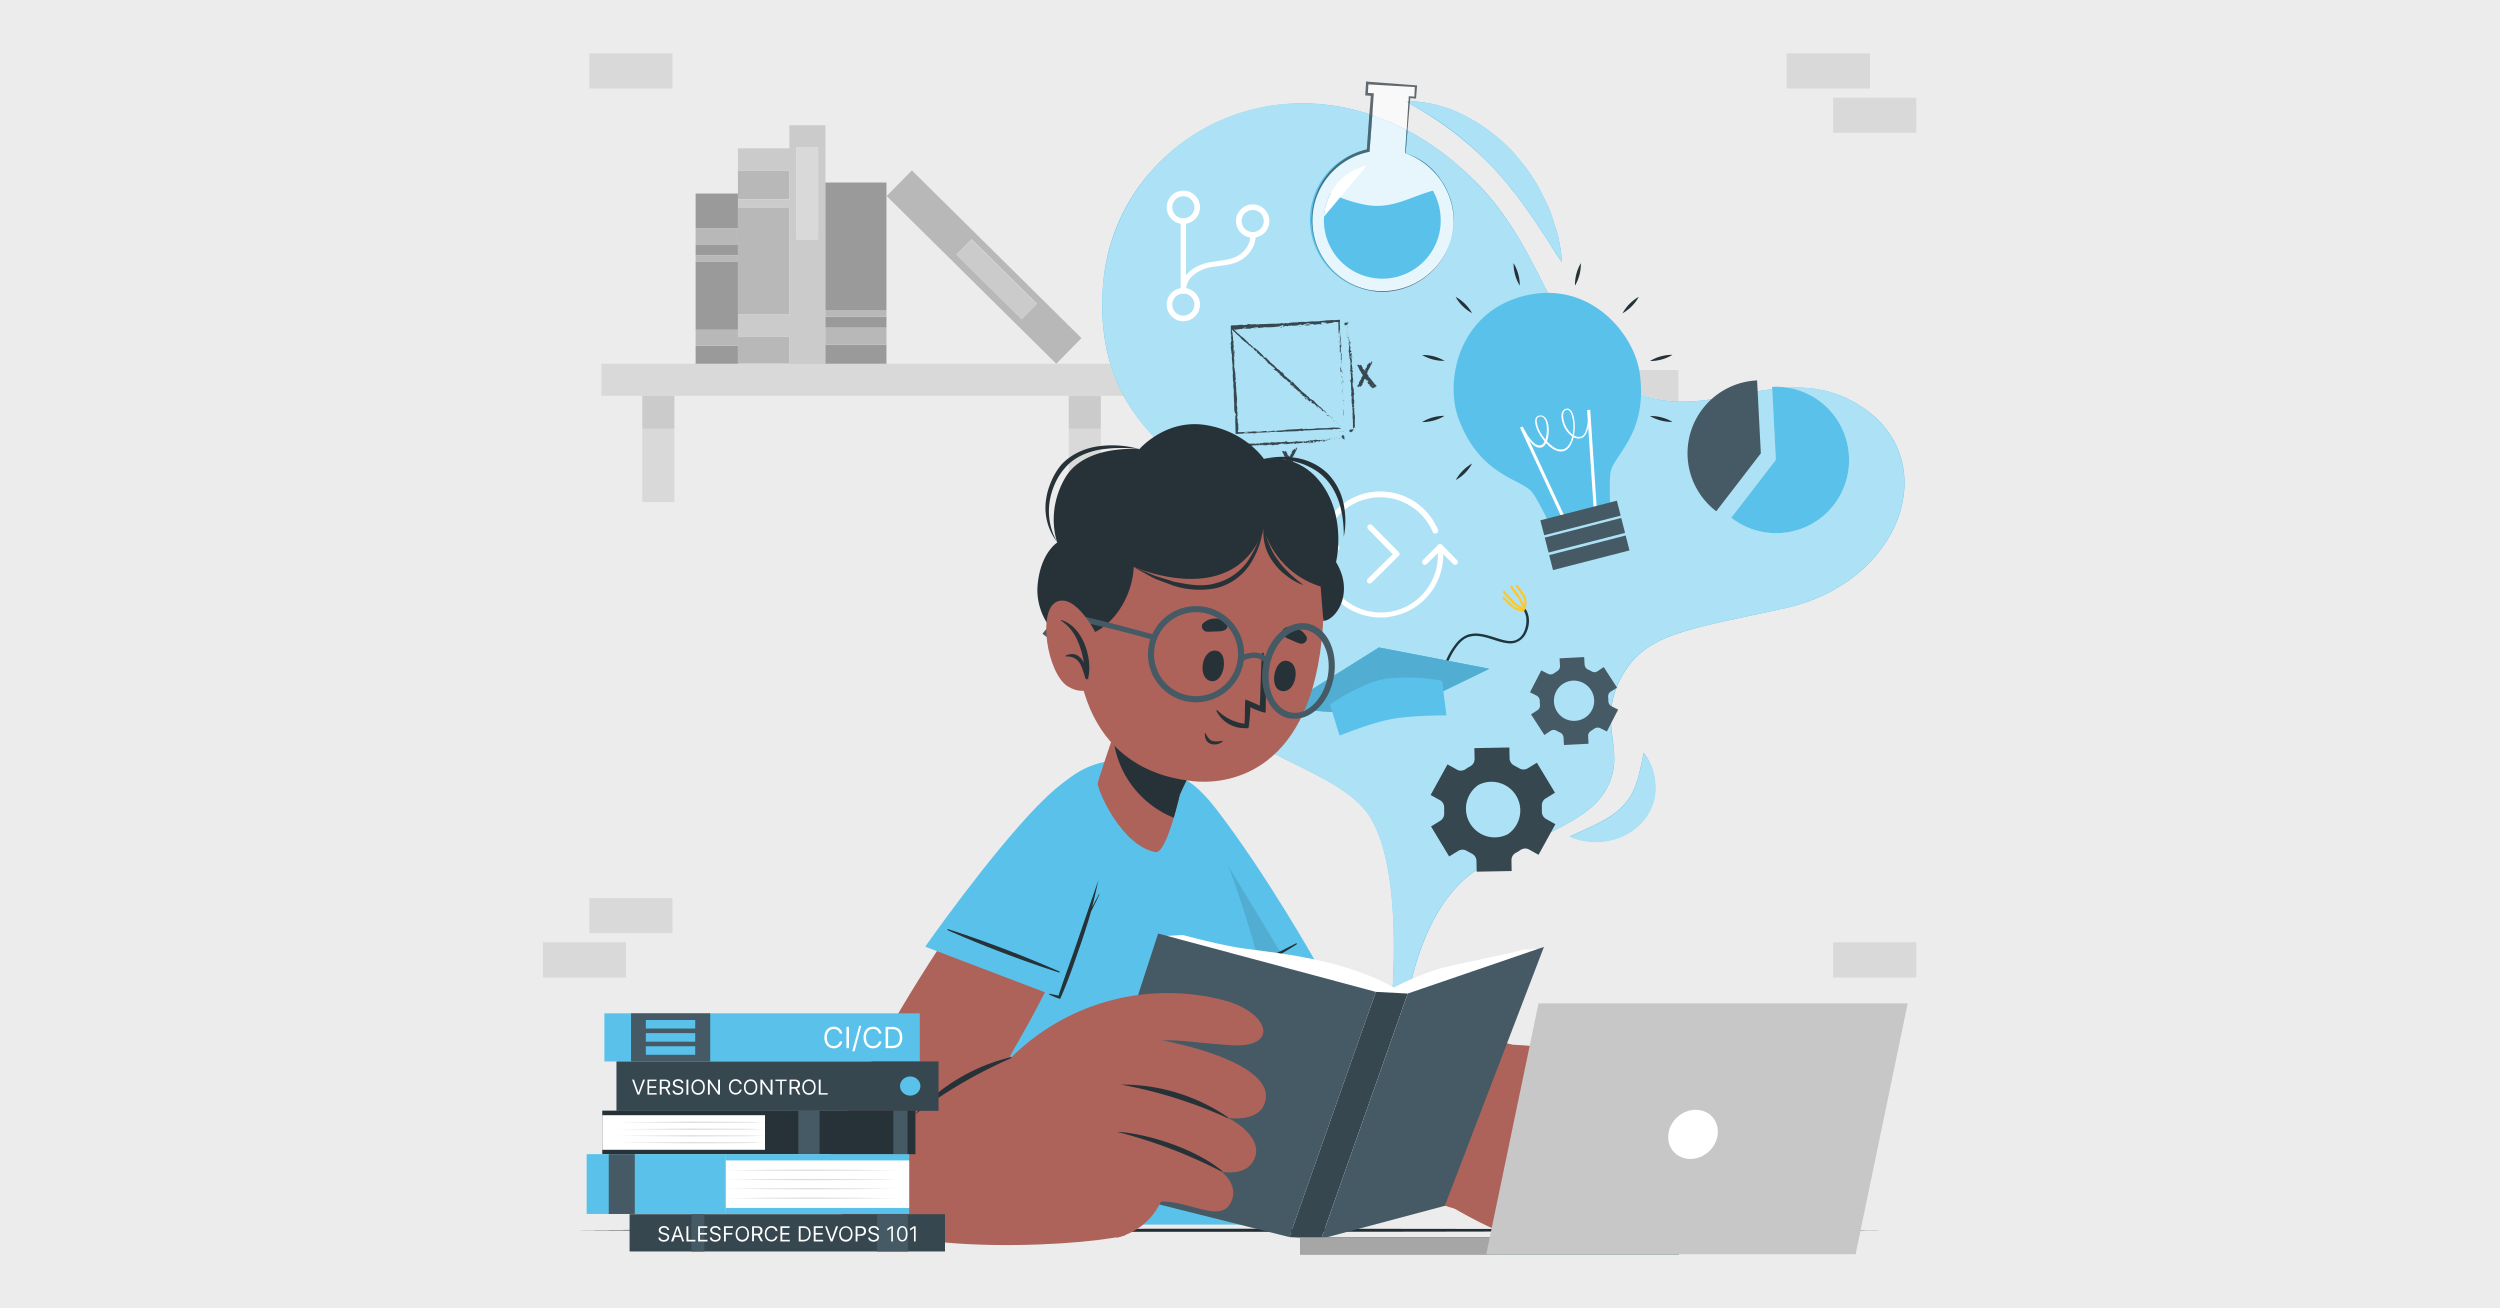 <svg xmlns="http://www.w3.org/2000/svg" xmlns:xlink="http://www.w3.org/1999/xlink" xml:space="preserve" viewBox="0 0 1200 628">
	<path fill="#ececec" d="M1200 628H0V0h1200z"/>
	<path fill="#d9d9d9" d="M322.8 431.1h-39.9v16.8h39.9zm-22.3 21.2h-39.9v16.9h39.9zm505.1-274.7h-37.7a58.3 58.3 0 0 0 37.7 15zm114.2 274.7h-39.9v16.9h39.9zM897.6 25.6h-40v16.9h40zm22.2 21.3h-39.9v16.8h39.9zm-597-21.3h-39.9v16.9h39.9zm210.1 149H288.7V190h250.7a74.3 74.3 0 0 1-6.5-15.4M308.3 190v51h15.4v-35.2h-15.4z"/>
	<path fill="#cbcbcb" d="M323.7 190h-15.4v15.8h15.4z"/>
	<path fill="#d9d9d9" d="M513 190v51h15.4v-35.2H513z"/>
	<path fill="#cbcbcb" d="M528.4 190H513v15.8h15.4z"/>
	<path fill="#b8b8b8" d="M378.9 161.7h-24.7v12.8h24.7zm0-61.9h-24.7v51.1h24.7zm-24.7-23.4v19.3h24.7V82h-24.7z"/>
	<path fill="#cbcbcb" d="M378.9 71.2h-24.7V82h24.7zm0 24.6h-24.7v4h24.7zm0 55.1h-24.7v10.8h24.7zm3.4-36V70.8h10.4v44.1zm13.9-54.8h-17.3v114.6h17.3z"/>
	<path fill="#d9d9d9" d="M392.7 70.8h-10.4v44.1h10.4z"/>
	<path fill="#b8b8b8" d="m490.4 153.2-31.3-31 7.3-7.4 31.3 31zm-52.7-71.4-12.1 12.3 81.4 80.5 12.1-12.3z"/>
	<path fill="#cbcbcb" d="m466.3 114.9-7.3 7.4 31.4 30.9 7.2-7.3z"/>
	<path fill="#9a9a9a" d="M425.5 87.6h-29.3v87h29.3v-9.2h-29.3v-8.1h29.3V152h-29.3v-3.2h29.3z"/>
	<path fill="#b8b8b8" d="M425.5 157.3h-29.3v8.1h29.3zm0-8.5h-29.3v3.2h29.3z"/>
	<path fill="#9a9a9a" d="M354.2 92.9h-20.3v81.7h20.3V166h-20.3v-7.7h20.3v-32.8h-20.3v-2.9h20.3v-5.3h-20.3v-7.6h20.3z"/>
	<path fill="#b8b8b8" d="M354.2 158.3h-20.3v7.7h20.3zm0-48.6h-20.3v7.6h20.3zm0 12.9h-20.3v2.9h20.3z"/>
	<path fill="#232e34" d="M589.5 589.8c-106.7 0-213.3.2-313.9.7a63936 63936 0 0 0 629.2 0c-101-.5-208.1-.7-315.3-.7"/>
	<path fill="#5ac2ea" d="M667.9 482.5s6.8-68.5-12-92.9c-18.3-23.7-73.6-29.5-83.3-65.4-9.2-33.9 23.4-44.2 20.9-71.6-2.5-27.5-70.5-36.9-64-116.5 6.3-76.9 104.8-123.6 179.4-48.3 34.8 35.1 36.8 83.4 74.8 100.2 17.4 7.7 34.3 4.5 51.2 1.4 19.9-3.7 39.7-7.4 60 6.7 37.4 26 18.2 83.6-38.7 96-46.2 10.1-66.1 11.9-77.5 32.3-13.3 23.8 3.4 35.9-8.2 55.4-10.9 18.3-45.9 24.7-65.8 40.8-24.3 19.7-29.4 61.6-29.4 61.6z"/>
	<path fill="#ade1f5" d="M697 99.1c.6 2.9.8 5.9.6 8.9.2-3 0-6-.6-8.9m27.9 208.7c.8 0 1.5-.1 2.2-.3a7.3 7.3 0 0 0 4.1-3.6c.9-1.7 1.4-3.7 1.4-5.7s-.5-4-1.5-5.3l.9-.7a10 10 0 0 1 1.8 6c0 2.1-.5 4.4-1.6 6.2a8.2 8.2 0 0 1-7.3 4.5c-2.6 0-5.3-.9-8.2-1.8-2.8-.9-5.7-1.8-8.5-1.8-1.1 0-2.2.1-3.3.5-1.7.5-3.3 1.8-4.8 3.4a27.2 27.2 0 0 0-3.7 5.6l-1.2 2.5 19.6 3.8-46.7 22.6-53-3.6 46.8-29.3 32.2 6.2c1.2-2.7 2.9-5.8 4.9-8.2 1.6-1.9 3.4-3.4 5.6-4.1 1.2-.4 2.4-.5 3.6-.5 3 0 6 .9 8.9 1.8 2.8.9 5.5 1.8 7.8 1.8M625.3 49.6a95.2 95.2 0 0 0-96.2 96.9c0 70.1 62 79.9 64.4 106.1l.1 3c0 22-22.7 33-22.7 57.1 0 3.6.5 7.4 1.6 11.6 9.7 35.8 65.1 41.6 83.3 65.4 10.9 14.2 13.2 43.2 13.2 65 0 15.8-1.2 27.9-1.2 27.9l7.4-.4s5.1-41.9 29.4-61.6c19.9-16.2 55-22.5 65.8-40.8a29.4 29.4 0 0 0 4.4-15.7c0-6.5-1.7-12.7-1.7-19.7 0-5.9 1.2-12.3 5.5-20 11.4-20.4 31.2-22.2 77.5-32.3 37-8.1 58-35.2 58-60.3 0-13.6-6.2-26.6-19.3-35.7a54.7 54.7 0 0 0-32.7-10.1c-9.1 0-18.1 1.7-27.2 3.4s-18.2 3.4-27.4 3.4h-1.9a58.3 58.3 0 0 1-37.7-15c-23.6-21.6-29.7-60.3-59-89.8a135.9 135.9 0 0 0-33.3-25.4l-.9 10.9a33 33 0 0 1 17.2 13.2 33.4 33.4 0 0 1 5.8 21.3c-.1 1.3-.2 2.6-.5 3.8a34.5 34.5 0 1 1-41.1-40.1l1.2-16.9a104 104 0 0 0-32-5.2"/>
	<path fill="#5ac2ea" d="M571.3 277.5c-3.7 7.7-6.7 15-8.7 22.4-2 7.3-2.6 14.5-1.6 21.4.5 3.4 1.4 6.8 2.8 10.1s3.1 6.6 5.1 9.7c4.1 6.4 9.3 12.5 14.8 19.1a51.5 51.5 0 0 1-30.2-23.8c-.5-1-1.1-2-1.5-3.1l-1.3-3.3a39.5 39.5 0 0 1-1.3-20.7 47.3 47.3 0 0 1 21.9-31.8"/>
	<path fill="#ade1f5" d="M571.3 277.5c-3.8 2.1-7 5-10 8.1a54 54 0 0 0-7.5 10.7 43.1 43.1 0 0 0-4.6 26.7c.3 2.3 1 4.6 1.6 6.8l1.3 3.3c.4 1.1 1 2.1 1.5 3.1a51.5 51.5 0 0 0 30.2 23.8c-5.5-6.6-10.7-12.6-14.8-19.1a53.2 53.2 0 0 1-7.9-19.8 49.1 49.1 0 0 1 1.6-21.4c1.9-7.2 5-14.6 8.6-22.2"/>
	<path fill="#5ac2ea" d="M753.5 401.5c5.3-2.5 10.1-4.5 14.4-6.8 4.3-2.2 8-4.7 10.8-7.6s5-6.2 6.5-10.6c1.6-4.3 2.5-9.4 3.8-15.2a27 27 0 0 1 3.6 26 22.8 22.8 0 0 1-5.5 8.2 28.6 28.6 0 0 1-16.6 8.1 32.5 32.5 0 0 1-17-2.1"/>
	<path fill="#ade1f5" d="M789.1 361.4c-1.3 5.7-2.3 10.8-3.8 15.2a28.8 28.8 0 0 1-6.5 10.6 40.7 40.7 0 0 1-10.8 7.6c-4.3 2.3-9.1 4.3-14.4 6.8 2.7 1.4 5.5 2 8.4 2.4 1.3.2 2.6.2 3.9.2a29.9 29.9 0 0 0 21.5-8.5c2.3-2.3 4.2-5.2 5.5-8.2 1.3-3.1 1.8-6.3 1.9-9.4-.3-6.3-2.1-12-5.7-16.7"/>
	<path fill="#5ac2ea" d="M674.8 48.8c4.9-.4 9.7.4 14.5 1.5 2.3.7 4.7 1.3 7 2.2l3.4 1.4 3.3 1.6a84.9 84.9 0 0 1 23.5 17.8c3.1 3.8 6.5 7.5 9 11.7l2 3.1a199 199 0 0 1 5 9.8c1.1 2.2 1.9 4.5 2.7 6.8l2.2 6.9a81 81 0 0 1 2.4 14.3c-3-3.9-5.3-8-7.8-11.9l-3.9-5.7-1.8-2.9-2-2.8-3.9-5.5-2-2.7-2.1-2.6c-1.4-1.7-2.6-3.6-4.2-5.2l-4.4-5a166.5 166.5 0 0 0-42.9-32.8"/>
	<path fill="#ade1f5" d="M677.5 48.7h-.7l-.1 1.1c7.8 4.1 14.9 8.7 21.4 13.8 7.1 5.4 13.5 11.5 19.6 17.9l4.4 5c1.6 1.6 2.8 3.4 4.2 5.2l2.1 2.6c.7.9 1.4 1.7 2 2.7l3.9 5.5 2 2.8 1.8 2.9 3.9 5.7c2.5 3.9 4.9 7.9 7.8 11.9a81 81 0 0 0-2.4-14.3l-2.2-6.9c-.8-2.3-1.6-4.6-2.7-6.8l-3.2-6.6c-.5-1.1-1.2-2.1-1.8-3.2l-2-3.1c-2.5-4.2-5.8-7.9-9-11.7a86.9 86.9 0 0 0-26.8-19.4l-3.4-1.4a58.7 58.7 0 0 0-18.8-3.7"/>
	<path fill="#f9f9f9" d="m656.9 40.4-.2 4.1 2.8.2-.7 10.6c5.5 1.9 11 4.2 16.5 7.1l.8-13-1.2-.6 1.2-.1.1-2.3V46l2.7.2.2-4.6z"/>
	<path fill="#e7f6fc" d="M658.7 55.3a676 676 0 0 1-1.3 17.1v.5l-.5.1a33.8 33.8 0 1 0 38.9 44.1 32.8 32.8 0 0 0 1.2-17.9 35 35 0 0 0-22.6-25.7l.7-11.1c-5.4-2.9-10.9-5.3-16.4-7.1m17.3-6.6-1.2.1 1.2.6zm15.9 38"/>
	<path fill="#61696e" d="M655.7 39v.7l-.4 6.1 2.7.2-.7 8.9 1.4.5.7-10.6-2.8-.2.2-4.1 22.3 1.3-.2 4.6-2.7-.2v.4l-.1 2.3h.7l.1-1.8 2.4.2h.4l.5-6.3-23.8-1.8z"/>
	<path fill="#4e6670" d="m657.3 54.8-1.2 16.9a34.7 34.7 0 0 0 7 68.4 34.4 34.4 0 0 0 32.7-23.1 34.4 34.4 0 0 1-37.8 22.3 34 34 0 0 1-27-42.2 34 34 0 0 1 25.9-24.2l.5-.1v-.5l1.3-17.1zm19.4-6.1h-.7v.7l.7.4zm20.9 59.4c-.1 1.3-.2 2.6-.5 3.8.3-1.3.4-2.6.5-3.8"/>
	<path fill="#61696e" d="m676 49.4-.8 13 .4.2 1.1-12.9z"/>
	<path fill="#4e6670" d="m675.2 62.4-.7 11.1a35 35 0 0 1 22.6 25.7c.6 2.9.8 5.9.6 8.9a31 31 0 0 0-2.4-15c-.9-2.2-2-4.4-3.4-6.3a31.6 31.6 0 0 0-17.2-13.2l.9-10.9c-.1-.2-.3-.2-.4-.3"/>
	<path fill="#5ac2ea" d="M691.5 107.6a28 28 0 0 1-29.8 26.1 28 28 0 0 1-23-41c4.2 2.1 10 4.4 17.3 5.7 12 2.1 21.2-4 31.8-6.9a29.5 29.5 0 0 1 3.7 16.1"/>
	<path fill="#fff" d="M635.5 104s.5-19.4 20.6-24.6"/>
	<path fill="#37474f" d="M645.6 206.3c0 .3.1.2.1.2-.1-.5-.2-.2-.1-.2m-.5-5v.1l-.1-.8zm-.3-4.7c-.2.5.1 1.7.1 2.5v.1l.2.4zm.3-2.5v.6zm0 .5c.1.5.1-.4 0 0m-.1-2.3.1.6c0-.1 0-.7.1-.5-.1-.6-.2-.5-.2-.1m-.2-.6v.3zm.1 1-.1-.7v.3zm0 .4c0 .4 0 .8-.1.2.1 1.3.2 1.1.1-.2m-.3 3.3v.5l.1.4c-.1-.2 0-1-.1-.9m.3-8.2-.1.3.1.5c-.1-.3-.1-.7 0-.8m-.2.3-.1-.7zm-.1 3.1.2 1.1-.2-1.3zm.1-6.1.1.4-.1-.7zm-.1-1.8c.1.3.1-.4.2-.1l-.2-1.3zm-.1-2 .1.6zm.1 4.9.1-.6-.1.3zm0-.3v-.6zm0 3.4c-.1-.4-.2-1.3-.2-.4 0 .3.1-.2.2.4m-.1-2.7v.8s.1-.2.1.1zm-.1-.4.1.4v-.3zm0-3.6-.1-1.1v1.3c.1.1.2.2.1-.2m-.3-5.1v.1zm.2 5.4.1.7zq0-.15 0 0m.1-2.7v.6zm.1 3.8-.1-.4.1.5zm-1.2-7.7.2 1.7c.1.7.4.2.6-.4l-.2-.8c0 .3-.1 1.7-.2 1v-1.3c-.1.4-.3-1.3-.4-1l.1.9s0-.3-.1-.1m.9 2.7v.3l.1-1.1-.2-.7z"/>
	<path fill="#37474f" d="M644.3 181.1c-.1-.2-.2-1-.3-.5l.2 1.2c-.1-1.5 0 .4.1-.7l.1.8zc0-.4 0-.1 0 0l-.1-1.4zm-.2 7.4q0-.3 0 0m0-.6.1.5c0 .3-.1 0-.1 0 0 .2.1.7.1.1v-.1l.1-1.3zm.1-3.5-.1-1.2-.1.6h.1c-.1.7 0 .6.1.6m0-6.7.1.2-.2-.7zm-.1-1.5h.1l-.1-.4zm-51.5-1v.4zm-.1-2.6c-.1.1 0 .1 0 0m31.7-17.1-1.1-.1.2.1zm-26.6 2h.2l.3-.1zm-.4.5h-.7zm-3.8 31.4.1.4c0-.6 0-.3-.1-.4m49.8-29.5v-1.1zm-51.9 14.4.1.3c0-.2 0-.4-.1-.3m51.9-16.8v.2l.1 1.1zm-17.7 49.3h.1zm15.1.5h-.6zm3.2-37.5c0 .3 0 0 0 0m-.4 1.6-.1-.1zm-2.2-16.1q.15 0 0 0m2.6 15v-.4zm0-.1v.3zm0-.9v.5zm-45.9 39.2c.4 0 .3 0 0 0m17.6-51.4h.1zm-1.2.2c.5-.2.8-.2 1.2-.2l-.4-.3z"/>
	<path fill="#37474f" d="m592.9 181.5.1-.9c.2 1 .2 1.8.3 1-.4-.1-.2-3.3-.6-3.4v-.6.3c.1-1.1-.3-.8-.3-2.2 0-.5 0-.8.1-.5l-.1-1.1c0-.3.1-.2.1.1l-.1-1.7-.2-1c0-.4 0 .2.1.1l-.1-.9c.1-.4.2.4.2 1 .3-.9-.1-.8 0-2.6l.1.9c.2-.6.1-1.2.1-2.2-.1.2-.2 2-.4 1l-.1-1.2v-1.2h.2l-.3-1.1c0-.8.1-1 .2-1.2 0-1.3-.2.9-.3-.6a18 18 0 0 0-.3-3.1c0-.7.1.1.1-.1l-.2-.6c0-.2 0-.1.1-.1-.1-.5-.2-.1-.3-.9v-.6l.6.1 1-.1c.3 0-.1.1 0 .2l2.5-.4 1 .1c-.8-.1.2-.3 1-.5l-.7-.1 1.3-.2c.2 0 0 .1-.2.2l.2-.1c.5 0 .2.1-.1.3l-.5-.1-.6.3.4-.1-.1.1.4-.1.3.2.1-.1h1.8c1.3-.3 2.3-.6 4.4-.8-.5.2-.1.2-.1.4-.6-.1-1.6.2-2.6.2.5 0 .4.1.3.1l1.9-.3.9.1c-.4-.2 1.4-.2 2.1-.4.1.1-.1.2-1 .2 1 .1 1.3-.4 2.3-.3l-.4.1h1.5-.2c1.5 0 4.6-.2 4.8-.5l-.3.3 2.6-.9c-.2.2.7.6-.5.8l1.5-.1c-.2 0-.6-.2-.3-.3l1.8.2c-.4 0 0-.3.6-.4-.1 0 .1.3-.1.3l1.4-.4c-.4.1-.1.3.3.3-.2-.1 1.2-.1 1.6-.1h-.6c1.6 0 1.6-.5 3.2-.6-.2.1-.5.4.4.4a10 10 0 0 1 3-1l.3.1 1.1-.2-3.6 1.1h1.1c.3.1-.5.1-.8.2l2.1-.1c-.1-.2 1.6-.3 1.5-.4l-2.3.3c-.1-.2 1.3-.6 2.8-.6.4.1-.3.3-.2.4l1.6-.2-.6.1c.8 0 1.3-.3 2.4-.2.3 0 1 .2 1.1.1-.6-.2-.7-.8-.3-1l2.2.2c.6.1-.8.4-.3.5l.5-.2c.4 0-.1.2.6.1.1-.2 1.6-.1.4-.2l1.7-.1c-.3-.1.8-.4 1.6-.5l.2.1h1.1l.1 2.7-.1.6.1.9c-.1.9-.1-1-.2-.3l.3 1.8c.2-.2 0-1.5-.1-2.1.2 0 .5 1.1.7 2.6.1 1.2-.1.5-.1.7.1 2.3.5 1.9.4 3.9-.1.8-.3 0-.4.2v-2.2.8l-.1-1.3c-.1.6.2 3.9.1 5.7.1.3.1.9.2.6v-.6c.1-.5.2 1 .2.3.1.7.3 1.6.3 2.7l-.2.2v-1c.1.4-.1 1.6.1 2.1l.1-.7c.1.8.3 1.7.3 2.6l.1-.9c-.2.6-.1-2.4-.3-1.5.2-.7 0-1.2.2-2.1-.1 0-.1.3-.1-.5l-.1-.2v-.1l-.1.4-.3-2.1c0-.5.1.2.1-.1l-.1-.6c.1-.1.1-1.3.3-.2v-1l-.1-1.9-.1-.8-.2-1.6c-.1-1.5-.4-3.2-.2-4.9l-.1-.8v-1.4l.1-.3v-.7l-1.9.1-.8.1c-.7-.2-3.2.1-4.4.1v.1l-2.6.2.1.1-3.6.1h.7c-1.6-.2-3.4.4-4.9.2h-.9.1-.7.4l-1.1.1-.2-.1h-.1c-.4 0-.3.1-.1.2l-.6.1c-.3-.2-1.1.1-1.6-.1-.3.1-2.1.2-2.3.4h.1l-1.4.1-.2-.2-1 .3c-.6-.1-.9-.1-.3-.3l-2.5.4.1-.1c-.5 0-1.2.2-1.5.1-1-.1-5 .2-7.6.2.5.3-1.2-.1-1.3.2-.2-.1-.5-.1-.1-.2-1.3.1-2 0-2.9.2-.2-.1.3-.1.1-.2h-.6l.4-.1c-1.4.1-1.5.3-1.6.5-.7-.1-1 0-1.5.1-.2-.1-.6-.1.2-.2-.5 0-2.9 0-2.9.2h-.8l-2.5.1h.4l-.5.1v4.1l.1-.1c.3.2-.1 1.7.1 2.8l.1-.4c.1.6-.3 1.7-.3 2.3l-.1-.4c-.1 1.6.2.2.3 1.4-.1.2-.2-.3-.2.5-.1.4.4 2.3.3 3.4.1-.2.1-.5.2.1.1.8-.1 2.3.1 3v.2l.3 2.5c-.4.6.4 4 0 4l.1 2c0 1.3.2 1.7.3 2.2 0 .3-.1.1-.1.1 0 1.9 0 2 .3 3.6l-.1.2c.1.4-.1 2.7.2 4.5l-.1-.2c.3 2-.1 4.9.4 5.6l.2 1.3c-.1-1.7.2.2.3-.5.1.7-.1 1.8-.1.9v-.1c-.3-.3 0 2.2-.2 2.1l.1 3.2.1 3.7 4.1-.2-.4-.2h1.1c.3 0 .4.1-.4.2.4.1 1.3-.2 1.4-.2 1.6 0-.6.3-.1.2h.7-.1c.5-.1.6-.2 1.5-.2l.6.1h.4l1.4-.1-.6-.1c.6-.1 1.3-.1.7-.2 1 .2 5.3-.2 5.9-.1.9-.2 1.7-.2 2.8-.2-.3 0-.4-.2.5-.2-.3.4 1.7.1 2.5.3-.7-.1 2.6-.2 1.6-.4.8 0 .1.1.6.2 1.8-.2 4.1-.1 6.3-.3 0 0-.4-.1.1-.2l1.2.2c.4 0 .4-.3 1.2-.2-.1 0-.3-.1 0-.1 4.5 0 9.1-.6 13.6-.4-.6-.1-.2-.1.3-.1-.3 0 0-.1-.1-.2l1.9.1c.3-.2 2-.1 2.2-.3l-.6.1c.8-.2-1.1-.4-1-.6-.9.3-2.4-.2-3.8.2-.3 0 .3-.1.1-.1l-1.6.2h.1l-6 .1.2.1h-1c-.6.2 1.6-.1 1 .2-.8-.2-4 .2-4.5-.1-.9 0 .3.1-.6.2l-.2-.1-.2.1-.9-.1.5-.1c-.7-.1-2.1.1-2.3.1h.8c-2.4.2-5.3.2-7.5.5l.2.1-3.3.2h.1l-1.4.2c.5-.1-.9-.1-.3-.2-1.9.2-.9.1-2.2.4l-.3-.1c-.4.1-.5.2-1.4.2.8-.1-.6-.1.3-.3-2-.1-3 .4-3.9.1-.9.3 1.7.1 1.2.1.4.1-.8.2-1.4.2s-1.1-.3-2.7-.2h.3c-.6 0-1.2.2-1.9.1-.4.2-1 0-1.1.3l1.5-.1c-.8.1-1.6.4-3 .3l.8-.2h-1.2c.1-.2 1.8-.1 2.7-.3-.4-.1-1.7.2-1.3 0-.6.3-1.6 0-2.7.3l.1-.1-.8.1.6-.2-.4.1h-.3l-.2-.1v-.3.3c.1 0-.3.2-.1.2h-.2v-.5l.1-.5c.1-.3.2-.7.1-1.9 0 .3 0 1.3-.1.7l.1-1.4c-.1-1.6-.1.3-.2-.4.1-.6-.1-.8-.2-1.5h.1c0-1.9-.3-.5-.3-2.2l.2.7-.1-.9.2.2c-.2-.9-.1-1.2-.1-2.2q-.15.3-.3-.9c0-.6.1.3.1-.9.1.3.2.5.1 1.1l.1.3c.1-.6-.1-1.5-.1-1.9v.5l-.3-1.7c0-.3.1-.1.1.1l-.1-1.1c.1.1.2.1.3.8l-.2-1.6.1-.6c0-.9-.3-2.2-.3-3.4l-.1-.4c0-1.1 0-2.1-.2-3.4l.1-.8c-.1-1-.2 1-.3-.7-.1-1.2.1-.5.2-.9-.1-.6-.4-1.6-.3-2.8zm-.7-12.7.1.9c-.2-.3-.1-.5-.1-.9m7.2-11.1c-.2.1-.5 0-.8 0zm44.1 8.4c0-.6 0-.4 0 0m0 1.1c0 .1.1.1 0 0v-.6zm-41.9 42h-.2c.5-.1.3 0 .2 0m-4.3-51.2-.1-.1zm39.4-1.9h-.5z"/>
	<path fill="#37474f" d="m644 173.2-.1-.7zs0-.2 0 0m-.4 6.4v.3h.1c-.1-.4-.1-.7-.1-.3m.1-5.7v1zm0 1.2v.5zm0-6.4.1.3c.1.2-.3-1.7-.1-.3m-.4 5.7.1-.2-.1-.3zm-.1-4.1v.8l.1.2zm.1 1.1.1.7zm-.1 1.9v-.9zm-.4-11.8-.1-.9v.5zm-.2 2.8.1-.4h-.2zm-.2-2.6c0-.1-.2-1.3-.1-.2 0 .1.1 1 .1.2m-7.1-6h.2v-.3zm-11.8 1.2c1.1 0 .2-.2 1.2-.1.2-.1-.8 0-.5-.1-.7.1-1 .1-.7.2m.7-.2.3-.1zm18.9 50.6h.7l-.5-.1zm1.3-.3.2.2.4-.2zm-51.9-40.1-.1.5zm.3 9.2v-.2l-.1.3zm.6 7.7-.1-1c.1.7-.1 1.1.1 1m51.7 26.3.1-.1c-.2 0-.1.1-.1.1m-1.3.3-.1.1zm-1.2.1c.1.2.4-.1.6 0l.1-.2zm-.6-.4c0 .1-.1.1.1 0zm.1 0c.1 0-.1 0 0 0m-.5.1.2-.1-.1-.1c-.3.1-.2.1-.1.2m.1 0-.2.1zm.1.1.1.1c.2-.1.2-.2-.1-.1m.8.4h.2zm-2.1-.6.1.2.1-.1zm.1.2-.2.1zm.8.2.3-.1-.4.1zm-1.5-.3.1-.1-.2.1zm-.5 0v-.2l-.3.2zm-.5.1.2-.1zm1.2.1-.1-.1zm0 0h-.2zm.8.1c-.1.1-.3.1-.1.2zm-.7 0h.2v-.1zm-1-.1-.3.1zq.15 0 0 0m.1.1.2-.1zm-.7-.2.1.1zm1 .1h-.1zm-1.9.8c0-.1.2-.2.4-.1.2-.1 0-.4-.1-.6l-.2.2c.1.1.4.1.3.2-.2.1-.2 0-.3-.1.1.1-.3.2-.2.4l.2-.1zm.6-.7-.2-.1-.2.1z"/>
	<path fill="#37474f" d="M638.8 210.5c-.1.1-.2.2-.1.3.2 0 .2-.1.3-.2-.4 0 0-.1-.2-.1h.2zq-.15-.15 0 0h-.3zm1.7.4.1-.1v.1c.1 0 .2-.1 0-.1l-.3-.2zm-.9-.2-.3.1.2.1v-.1zm-1.7-.3.1-.1-.2.2zm-.4.1v-.1h-.1zm-9.7.5-.3-.1v.1zm-6.7 1h.1v-.1zm0 .5-.2-.1zm-9.5.7-.1.1c.2 0 .1-.1.1-.1m21.9-2.5-.3-.1c.1.1.2.2.3.1m-.7 0h.3zm-37.9 2.1h.2zm41.2-2.3h-.1zm-.3 0h.1zm-10.5 1.9.3-.1-.1-.3z"/>
	<path fill="#37474f" d="m613.6 213 .2.1c-.2.2-.4.1-.2.3 0-.4.8-.1.8-.4l.1.1h-.1c.3.2.2-.3.5-.2l.1.1.3-.1v.1h.4l.3-.2c.1 0-.1 0 0 .1l.2-.1c.1.1-.1.2-.2.2.2.3.2-.1.7.1l-.2.1c.2.2.3.1.6.2-.1-.1-.5-.3-.3-.4h.3l.3.1v.2l.3-.2c.2 0 .2.1.3.2.3 0-.2-.2.1-.2.3.1.4 0 .8-.1.2 0 0 .1 0 .1l.2-.1v.1c.1-.1 0-.2.2-.2 0-.2.5.2.7 0v.2l.6-.3.3.1c-.2-.1 0-.3.2-.4l-.2-.1.3-.1v.2h.1v.3l-.1-.1c-.1.1-.2.2-.1.3l.1-.1v.1l.1-.1.1.2v-.1l.4.1c.3-.2.6-.5 1.1-.6-.1.1 0 .2 0 .4-.1-.2-.4.1-.6.1l.1.1.5-.2.2.1c-.1-.3.3-.2.5-.3 0 .1 0 .2-.3.2.3.2.3-.3.6-.2h-.1c.1-.1.5 0 .4 0h-.1c.4 0 1.1-.1 1.2-.3l-.1.3.6-.8c0 .2.2.6-.1.8h.4l-.1-.3.5.3.1-.3v.3l.3-.3.1.3c0-.1.3 0 .4 0l-.2-.1c.4 0 .4-.4.8-.4 0 .1-.1.4.1.4.1-.2.4-.8.7-.9l.1.1.3-.1-.9.9.3.1-.2.1h.5c0-.2.4-.2.4-.3l-.6.2c0-.2.3-.5.7-.5.1.1-.1.3 0 .4l.4-.1-.2.1c.2.1.3-.3.6-.1l.3.1c-.2-.2-.2-.8-.1-1l.6.3c.2.2-.2.4-.1.5l.1-.1c.1 0 0 .2.2.1 0-.2.4 0 .1-.2.2-.1.2 0 .4 0-.1-.1.2-.4.4-.5l.1.1 1 .1.1.2.2-.1c.2.1-.3 0-.1.2l.4-.2c-.1-.2-.4 0-.5.1 0-.2.3-.5.6-.6s.1.1.2.1c.6 0 .5-.4 1-.3.2.1 0 .3.1.4-.2.1-.4-.1-.6-.1l.2.1-.3.1 1.4.1.1-.2h-.1c-.1-.1.3-.2.1-.2l.7-.2.1.2h-.2c.1-.1.4.2.5 0l-.2-.1c.2-.1.4-.3.6-.2l-.2-.2c.2.2-.6 0-.4.3l-.5-.3c0 .1.1.1-.1.1l.1.1-.5.2c-.1 0 0-.1 0-.1l-.2.1c0-.1-.3-.2 0-.3h-.7c-.1 0-.3.1-.2 0l-.4.1c-.4 0-.8.2-1.2 0l-.5.1v-.1h-.6c-.2-.3-.8 0-1.1-.1v.1l-.6.1v.1h-.9.2c-.4-.2-.8.2-1.2.1h-.2l-.1-.1.1.1-.3.1-.1-.1c-.1 0-.1.1 0 .2l-.1.1c-.1-.2-.3.1-.4-.1-.1.1-.5.1-.6.3h-.3l-.1-.2-.2.2c-.2-.1-.2-.1-.1-.3l-.6.3v-.1c-.1 0-.3.2-.4.1-.3-.2-1.3 0-1.9-.1.1.3-.3-.1-.3.1 0-.1-.1-.1 0-.2-.3.1-.5-.1-.7.1v-.2h-.1l.1-.1c-.3 0-.4.3-.4.5-.2-.1-.3-.1-.4.1-.1-.1-.2-.1 0-.2-.1 0-.7-.1-.7.1h-.8.1c-.1.2-.2.1-.4.1-.5-.1-.2.1-.7-.1v.1c0 .3-.4-.1-.7 0l.1.1c-.1.1-.4-.3-.6-.4l.1-.1c-.4-.1 0 .2-.3.2-.1-.1.1-.2-.1-.2-.1-.1-.6.3-.8.2.1.1.1.1 0 .2-.2 0-.6-.2-.8 0v-.1l-.6.2c-.2-.4-1 .3-1-.1h-.5c-.3 0-.4.1-.5.2v-.1c-.5-.1-.5 0-.9.2v-.1c-.1.1-.7-.2-1.1 0v-.1c-.5.2-1.2-.3-1.4.2l-.3.1c.4 0-.1.2.1.3-.2 0-.5-.1-.2-.2.1-.3-.5-.1-.5-.2h-2.5l.1.2h-.3c-.1 0-.1-.1.1-.1-.1-.1-.3.1-.3.2-.4-.1.1-.2 0-.2h-.2c-.1.1-.1.2-.4.2-.2 0-.1-.1-.1-.1h-.5l.1.1c-.2.1-.3 0-.2.2-.3-.3-1.3 0-1.5-.1l-.7.1c.1 0 .1.2-.1.2.1-.4-.4-.1-.6-.4.2.2-.7.1-.4.3-.2 0 0-.1-.2-.2-.5.2-1 0-1.6 0 0 0 .1.1 0 .2l-.3-.2c-.1 0-.1.3-.3.1v.1c-1.1-.2-2.3.3-3.4-.1.2.1.1.1-.1.1v.2l-.5-.2c-.1.2-.5 0-.5.2h.1c-.2.2.3.4.3.7.2-.2.6.3 1 0v.1l.4-.1c.6-.1.8 0 1.5.1l-.1-.1.2.1c.2-.2-.4 0-.3-.2.2.2 1 0 1.1.2.2 0-.1-.1.1-.2l.1.1v-.1l.2.2h-.1.6-.2c.6-.1 1.3 0 1.9-.2v-.1c.4-.1.4 0 .8 0l.4-.1c-.1.1.2.1.1.2.5-.1.2-.1.5-.3l.1.1.3-.2c-.2.1.2.1-.1.3.5.2.7-.3 1 0 .2-.3-.4-.1-.3-.2-.1-.1.2-.2.3-.2.2 0 .3.3.7.3h-.1.5c.1-.2.2 0 .3-.2l-.4.1c.2-.1.4-.3.7-.2l-.2.1h.3c0 .2-.4.1-.7.2.1.1.4-.2.3.1.1-.3.4 0 .7-.2v.1l.2-.1-.1.2h.6c-.4 0-.1-.1-.3-.2.5-.2.3.3.9.2l-.2-.1.3.1c.4 0-.1-.1.1-.2.1.1.2-.1.4-.1v.1c.5.1.1-.3.5-.2l-.2.2.2-.1v.1l.5-.1c-.1-.1 0-.2.2-.2.1.1-.1.1.2.1-.1.1-.1.2-.3.1l-.1.1h.5-.1l.4-.2v.1l.3-.1c0 .1 0 .2-.2.3l.4-.1.2.2.8-.2.1-.1h.9l.2.2c.3-.1-.3-.2.2-.3.3-.1.1.2.2.2.1-.1.4-.3.7-.2-.2-.4-.3-.4-.4-.4m3.2-.2h-.2c0-.1.1-.1.2 0m4.8-.6h-.2zm13.4-1.6q-.15 0 0 0m.3.1h-.1zm-30.6 1.6c-.1 0 0 0 0 0m26.2-.3-.1-.1zm5.9-1.6h-.2l.2.1zm1.6.7c0-.1-.1 0 0 0m-1.4-.3h.3zm.3 0h.1zm-1.6-.2c.1-.2-.4.1 0 0"/>
	<path fill="#37474f" d="M637.1 211.2v-.2l-.1.1zm-1-.1h.3zm.2 0h.2zm.5.1h-.2zm-2.9 0h-.2l.1.1zm.7.3-.1-.1v.2zm-.7.1s-.3.1 0 .1c0 0 .2-.1 0-.1m-3.3 0v-.3zm-3 .7c.3.1.1-.2.3-.1l-.1-.1zm-33.3.4-.2-.1.1.1zm-.3.2-.1-.2-.1.2zm23.3.2v-.1h-.2zm-2.3 0-.1-.2zm-2 .3h.3c-.2 0-.3-.2-.3 0m-18.4 1.5h.1zm-.3-.1h.1zm0 0c-.2 0 .1 0 0 0m.4-.1h.1zm-.1 0s-.1 0 0 0m0 0h-.1zm.2-.1h-.2.1zm-.5.1h.2zm.5-.1h.1-.2zm0-.1h.1zm-.2.1h.1zm-.2 0h-.2zm0 0h.1zm.2-.1h-.1zm0-.1h-.1zm0 .1h-.1l.1.1zm-.8 0c.1 0 .2 0 0 0h.7-.4.1c-.1 0-.1-.1-.4 0h.1zm.7 0 .2-.1h-.1zm0 0h-.3zm-.5.1h.3zm.3 0-.1-.1-.1.1h.1zm.3-.2h.1zm0 0h.1zm0-.6h.1zm-.8-.4h.1zm-.7-.6h-.1zm1.4 1.3s-.1 0 0 0m-1.2-.4q.15 0 0 0h.4z"/>
	<path fill="#37474f" d="M593.2 212.9h-.4c.4 0 .1.1.4 0-.2.1.2.1.2.1h-.1.1-.1.2-.1.1-.6.4-.3.2-.3.3-.2.1-.1.2c.2 0-.3 0-.1.1h-.2.3-.1.6-.5.1-.4.1-.2.1-.1.5-.4c.2 0-.1 0 0 0h-.1.2-.2.3-.2.1-.1l.2.1h-.3.8-.8.3-.3.3-.3.3-.3.5-.4.9-.1.1-1.2.3-.2.5-.4.1-.1.1-.1l1-.1-.3.1h-.5.1-.1.6-.1l-.1.1h-.2.1-.2.2c.2 0 0 0 0 0h.6-.1s.4 0 .2.1h-.4.1-.1l-.1.1h.5-.2c.1 0-.2 0 0 0h.5-.2.3-.4.1-.1.3s-.1 0 0 0h-.1s-.2 0 0-.1h.1s.1 0 0 0c.3 0 .1-.1.1-.1h-.3l.1-.1c.3 0-.2 0 0-.1h.1-.1.1-.3.1-.3.2-.2.3-.3.1-.1l.2-.1h-.1.2-.1.2-.5.2s.1-.1-.1 0h-.1l.1-.1h-.1.1-.1l.4-.1h.1-.2.2-.3s.3-.1 0-.1h.1-.2c.4 0-.2-.1.2-.1h-.2.1l-.1-.1h.1c-.1 0 .2-.1 0-.1h.1c-.2 0 .4-.1-.1-.1h-.4.5l.1-.2h-.2.1-.1.2-.2.1-.4c.3 0 .1-.1.2-.1h-.3l.4-.1h-.3.2c-.1 0 .1-.1 0-.1h-.2.2-.2c.2-.1-.2-.1.2-.2h-.3.2-.2l-.7.1c.2 0-.3.1 0 .1h-.1.1l-.1.1h.1-.1.2l-.3.1h.1-.1.1-.2c-.1 0 0 0 0 0l.1.1h.1c.1 0-.1 0 0 .1h.1-.2.3-.1.2-.3c-.2 0 .2 0-.1.1h.4l-.3.1c-.1 0 .1 0 0 0h.4-.4.2-.1.1-.2c.1 0-.1 0 0 0h.2l-.3.1h.1-.1.3-.1.2-.3q.15 0 0 0h.2-.3.2-.1.1-.3.1-.2.2zh-.2zh-.1zm.1.2c.1 0 0 0 0 0m1.4 1.3v-.1l-.1.1zm-.8.1h.1zm.4-.1q-.15 0 0 0m.3-.1c.2 0-.1 0 0 0m-.7.1h.2zm.1-.1v.1zm0-.1h-.1zm-.3.1.1-.1-.2.1zm-.1-.1h-.1zm.2-.2h.3zm-.6-.2h.2zm1.2-2.2h.1zm-.2 0 .2-.1h-.2z"/>
	<path fill="#37474f" d="M592.9 213.2h.1v-.1zm.2-.2h.1zm-.2-.1c-.1 0 .1 0 0 0m53-.6h.1zm-.3 0h.1-.2zm0-.1c-.2 0 0 0 0 0m.4-.1h.1zm-.1 0q-.15 0 0 0m0 0h-.1zm.2-.1h-.2v.1zm-.5.1h.2zm.5-.1h.1-.2zm-.1 0 .2-.1h-.1zm-.1 0h.1zm-.1 0h.1zm-.1.1h-.2zm0-.1h.1zm.2 0-.1-.1v.1zm0 0h-.1zm-.8-.1c.1 0 .2 0 0 0h.7-.3.1zh.1zm.7 0h.2zm0 0h-.3zm-.5.2h.3zm.2-.1h-.1zm.4-.1h.1-.2zm0-.1h.1zm-.1-.6h.1zm-.7-.4h.1zm-.7-.6h-.1zm1.4 1.4s-.1 0 0 0m.1-.1v.1zm-1.4-.4q.3 0 0 0h.4zm0-.8h-.4c.4 0 0 .1.4 0-.2.1.2.1.2.1h-.1.1-.1.2-.1.1-.6.4-.3.2-.3.3-.2.1-.1.2c.2 0-.3 0-.1.1h-.2.3-.1.6-.5.1-.4.1-.2.1-.1.5-.4c.2 0-.1 0 0 0h-.1.2-.2.3-.2.1-.1l.2.1h-.3.8-.8.3-.3.3-.3.3-.3.5-.4.9-.1.1-1.2.3-.2.5-.4.1-.1.1-.1l1-.1-.3.1h-.5.1-.1.6-.1l-.1.1h-.2.1-.2.2c.2 0 0 0 0 0h.6-.1s.4 0 .2.1h-.4.1-.1l-.1.1h.5-.2c.1 0-.2 0 0 0h.5-.2.3-.4.1-.1.3s-.1 0 0 0h-.1s-.2 0 0-.1h.1s.1 0 0 0c.3 0 .1-.1.1-.1h-.3l.1-.1c.3 0-.2 0 0-.1h.1-.1.1-.3.1-.3.2-.2.3-.3.1-.1l.2-.1h-.1.2-.1.2-.5.2s.1-.1-.1 0h-.1l.1-.1h-.1.1-.1l.4-.1h.1-.2.2c.1 0-.3 0-.1-.1h-.2s.3-.1 0-.1h.1-.2c.4 0-.2-.1.2-.1h-.2.1l-.1-.1h.1c-.1 0 .2-.1 0-.1h.1c-.2 0 .4-.1-.1-.1h-.4.5l.1-.2h-.2.1-.1.2-.2.1-.4c.3 0 .1-.1.2-.1h-.3l.4-.1h-.3.2c-.1 0 .1-.1 0-.1h-.2.2-.2c.2-.1-.2-.1.2-.2h-.3.2-.2l-.7.1c.2 0-.3.1 0 .1h-.1.1l-.1.1h.1-.1.2l-.3.1h.1-.1.1-.2c-.1 0 0 0 0 0l.1.1h.1c.1 0-.1 0 0 .1h.1-.2.3-.1.2-.3c-.2 0 .2 0-.1.1h.4l-.3.1c-.1 0 .1 0 0 0h.4-.4.2-.1.1-.2c.1 0-.1 0 0 0h.2l-.3.1h.1-.1.3-.1.2-.3q.15 0 0 0h.2-.3.2-.1.1-.3.1-.2.2c.5.4.4.5.6.5h-.2zh-.1zm.1.2c.1 0 0 0 0 0m1.4 1.3h-.1zm-.8.1h.1zm.3-.1c-.1 0 0 0 0 0q.15 0 0 0m.3-.1c.3 0 0 0 0 0m-.6.1h.1zm.1-.2h-.1zm-.4.1h.1zm0 0h-.1zm.2-.3h.3zm-.6-.1h.2c-.1 0-.1-.1-.2 0m1.2-2.3h.1zm-.2 0h.2zm-1.3 1.6h.1zm.1-.2h.2zm-.2-.1s.2 0 0 0m2.3-55.3-.1-.1zm.4 1.2h-.1l.1.2zm0 1.2c.2-.1-.1-.4 0-.6l-.2-.1c.1.2.3.5.2.7m-.4.6c.1 0 .1.1 0-.1zm0-.1c0-.1 0 .1 0 0m.1.6-.1-.2-.1.1c.1.2.1.2.2.1m.1-.1.1.2zm0-.1.1-.1c0-.3-.2-.2-.1.1m.4-.9.1-.1-.1-.1zm-.5 2.1.1-.1v-.1zm.1-.1.1.2zm.3-.7-.2-.3zm-.4 1.5-.1-.1.1.2zm0 .4h-.2l.2.3zm.1.5-.1-.2zm.1-1.2-.1.1zm0 .1v.1zm.1-.9c.1.1.1.3.2.1-.1 0-.1.1-.2-.1m0 .7v-.2h-.1zm.1.1-.1-.1v.1zm-.2.9.1.3zc.1-.1 0-.1 0 0m.1-.1v-.1.2zm-.1.7.1-.1zm0-.9.1.1-.1-.2zm.9 1.9c-.1 0-.2-.2-.1-.4-.1-.2-.4 0-.6.1l.2.2c.1-.1.1-.4.2-.3.1.2 0 .2-.1.3.1-.1.2.3.4.2l-.1-.2zm-.8-.7-.1.2.1.2z"/>
	<path fill="#37474f" d="M646.8 161.3c.1.1.2.2.3.1 0-.2-.1-.2-.2-.3.1.4 0-.1-.1.2v-.2zc0 .1 0 0 0 0v.3zm.4-1.7-.1-.1h.1c0-.1-.1-.2-.1 0l-.2.3zm-.2.8.1.3.1-.2h-.1c.1-.1 0 0-.1-.1m-.2 1.7h-.2l.2.2zm0 .4h-.1l.1.1zm.5 9.8-.1.3h.1zm1 6.6-.1-.1zm.5.1-.1.2zm.7 9.4.1.1c0-.2 0-.1-.1-.1m-2.5-21.8-.1.3zm0 .6v-.3zm2.1 37.9v-.2zm-2.2-41.1v.1zm-.1.2v-.1zm1.9 10.5-.1-.3-.3.1z"/>
	<path fill="#37474f" d="m649.3 186.4.1-.2c.2.2.1.4.3.2-.4 0-.1-.8-.4-.8l.1-.1v.1c.2-.3-.3-.2-.2-.5l.1-.1-.1-.3h.1v-.4l-.2-.3c0-.1 0 .1.1 0l-.1-.2c.1-.1.2.1.2.2.3-.2-.1-.2.1-.7l.1.2c.2-.2.1-.3.2-.6-.1.1-.3.5-.4.3v-.3l.1-.3h.2l-.2-.3c0-.2.1-.2.2-.3 0-.3-.2.2-.2-.1.1-.3 0-.4-.1-.8 0-.2.1 0 .1 0l-.1-.2h.1c-.1-.1-.2 0-.2-.2-.2 0 .2-.5 0-.7h.2l-.3-.6.1-.3c-.1.2-.3 0-.4-.2l-.1.2-.1-.3h.2v-.1h.3l-.1.1c.1.1.2.2.3.1l-.1-.1h.1l-.1-.1.2-.1h-.1l.1-.4c-.2-.3-.5-.6-.6-1.1.1.1.2 0 .4 0-.2.1.1.4.1.6l.1-.1-.2-.5.1-.2c-.3.1-.2-.3-.3-.5.1 0 .2 0 .2.3.2-.3-.3-.3-.2-.6v.1c-.1-.1 0-.5 0-.4v.1c0-.4-.1-1.1-.3-1.2l.3.1-.8-.6c.2 0 .6-.2.8.1v-.4l-.3.1.3-.5-.3-.1h.3l-.3-.3.3-.1c-.1 0 0-.3 0-.4l-.1.2c0-.4-.4-.4-.4-.8.1 0 .4.1.4-.1-.2-.1-.8-.4-.9-.7l.1-.1-.1-.3.9.9.1-.3.1.2v-.5c-.2 0-.2-.4-.3-.4l.2.6c-.2 0-.5-.3-.5-.7.1-.1.3.1.4 0l-.1-.4.1.2c.1-.2-.3-.3-.1-.6l.1-.3c-.2.2-.8.2-1 .1l.3-.6c.2-.2.4.2.5.1l-.1-.1c0-.1.2 0 .1-.2-.2 0 0-.4-.2-.1-.1-.2 0-.2 0-.4-.1.1-.4-.2-.5-.4l.1-.1.1-1 .2-.1-.1-.2c.1-.2 0 .3.2.1l-.2-.4c-.2.1 0 .4.1.5-.2 0-.5-.3-.6-.6s.1-.1.1-.2c0-.6-.4-.5-.3-1 .1-.2.3 0 .4-.1.1.2-.1.4-.1.6l.1-.2.1.3.1-1.4-.2-.1v.1c-.1.1-.2-.3-.2-.1l-.2-.7.2-.1v.3c-.1-.1.2-.4 0-.5l-.1.2c-.1-.2-.3-.4-.2-.6l-.2.2c.2-.2 0 .6.3.4l-.3.5c.1 0 .1-.1.1.1l.1-.1.2.5c0 .1-.1 0-.1 0l.1.2c-.1 0-.2.3-.3 0v.7c0 .1.1.3 0 .2l.1.4c0 .4.2.8 0 1.2l.1.5h-.1v.6c-.3.2 0 .8-.1 1.1h.1l.1.6h.1v.9-.2c-.2.4.2.8.1 1.2v.2l-.1.1.1-.1.1.3-.1.1c0 .1.1.1.2 0l.1.1c-.2.1.1.3-.1.4.1.1.1.5.3.6v.3l-.2.1.2.2c-.1.2-.1.2-.3.1l.3.6h-.1c0 .1.2.3.1.4-.2.3 0 1.3-.1 1.9.3-.1-.1.3.1.3-.1 0-.1.1-.2 0 .1.3-.1.5.1.7h-.2v.1l-.1-.1c0 .3.3.4.5.4-.1.2-.1.3.1.4-.1.1-.1.2-.2 0 0 .1-.1.7.1.7v.8-.1c.2.1.1.2.1.4-.1.5.1.2-.1.7h.1c.3 0-.1.4 0 .7l.1-.1c.1.1-.3.4-.4.6l-.1-.1c-.1.4.2 0 .2.3-.1.1-.2-.1-.2.1-.1.1.3.6.2.8.1-.1.1-.1.2 0 0 .2-.2.6 0 .8h-.1l.2.6c-.4.2.3 1-.1 1v.5c0 .3.1.4.2.5h-.1c-.1.5 0 .5.2.9h-.1c.1.1-.2.7 0 1.1h-.1c.2.5-.3 1.2.2 1.4l.1.3c0-.4.2.1.3-.1 0 .2-.1.5-.2.2-.3-.1-.1.5-.2.5v2.5l.2-.1v.3c0 .1-.1.1-.1-.1-.1.1.1.3.2.3-.1.4-.2-.1-.2 0v.2c.1.1.2.1.2.4 0 .2-.1.1-.1.1v.5l.1-.1c.1.2 0 .3.2.2-.3.3 0 1.3-.1 1.5l.1.7c0-.1.2-.1.2.1-.4-.1-.1.4-.4.6.2-.2.1.7.3.4 0 .2-.1 0-.2.2.2.5 0 1 0 1.6 0 0 .1-.1.2 0l-.2.3c0 .1.3.1.1.3h.1c-.2 1.1.3 2.3-.1 3.4.1-.2.1-.1.1.1h.2l-.2.5c.2.1 0 .5.2.5v-.1c.2.2.4-.3.7-.3-.2-.2.3-.6 0-1h.1l-.1-.4c-.1-.6 0-.8.1-1.5l-.1.1.1-.2c-.2-.2 0 .4-.2.3.2-.2 0-1 .2-1.1 0-.2-.1.1-.2-.1l.1-.1h-.1l.2-.2v.1-.6.2c-.1-.6 0-1.3-.2-1.9h-.1c-.1-.4 0-.4 0-.8l-.1-.4c.1.1.1-.2.2-.1-.1-.5-.1-.2-.3-.5l.1-.1-.2-.3c.1.2.1-.2.3.1.2-.5-.3-.7 0-1-.3-.2-.1.4-.2.3-.1.1-.2-.2-.2-.3 0-.2.3-.3.3-.7v.1-.5c-.2-.1 0-.2-.2-.3l.1.4c-.1-.2-.3-.4-.2-.7l.1.2v-.3c.2 0 .1.4.2.7.1-.1-.2-.4.1-.3-.3-.1 0-.4-.2-.7h.1l-.1-.2.2.1v-.6c0 .4-.1.1-.2.3-.2-.5.3-.3.2-.9l-.1.2.1-.3c0-.4-.1.1-.2-.1.1-.1-.1-.2-.1-.4h.1c.1-.5-.3-.1-.2-.5l.2.2-.1-.2h.1l-.1-.5c-.1.1-.2 0-.2-.2.1-.1.1.1.1-.2.1.1.2.1.1.3l.1.1v-.5.1l-.2-.4h.1l-.1-.3c.1 0 .2 0 .3.2l-.1-.4.2-.2-.2-.8-.1-.1v-.9l.2-.2c-.1-.3-.2.3-.3-.2-.1-.3.2-.1.2-.2-.1-.1-.3-.4-.2-.7zm-.2-3.1v.2c-.1-.1-.1-.1 0-.2m-.6-4.9v.2zM647 165c-.1.2 0 .1 0 0m0-.2v.1zm1.6 30.6c.1 0 0 0 0 0m-.3-26.3-.1.1zm-1.6-5.8.1.1v-.1zm.7-1.7q0 .15 0 0m-.3 1.5v-.3zm.1-.3v-.1zm-.3 1.6c-.2-.1.1.3 0 0"/>
	<path fill="#37474f" d="m647.5 162.9-.1.1.1.1zm-.1 1.1v-.3zm0-.3v-.2zm.1-.5v.2zm0 3 .1.2v-.2zm.4-.7-.1.1h.1zm0 .6s.1.3.1 0c0 0 0-.2-.1 0m0 3.4v-.1h-.3zm.8 2.9c.1-.3-.2-.1-.1-.3l-.1.1c0 .2 0 .3.2.2m.3 33.3-.1.2.1-.1zm.2.4h-.2l.2.1zm.2-23.3-.1.1zm0 2.3v-.1l-.2.1zm.3 1.9v-.3c0 .2-.2.3 0 .3m1.5 18.5v-.1zm0 .2v.1zm-.1 0c0 .2 0 0 0 0m-.1-.3v-.2zm0 0c0 .1 0 .2 0 0m0 0v.1zm.1.5v.1zm-.2-.6v.1zm.1.4v-.1zm-.1-.4v-.1zm0 0-.1-.2v.1zm0 .2v-.1zm.1.1v.2zm-.1 0v-.1zm0-.2-.1.1h.1zm0 0v.1zm-.1.8c0-.1 0-.2 0 0v-.7.3-.1zv-.1zm0-.7v-.1zm0 0v.3zm.2.5v-.3zm-.1-.2v.1zm-.1-.4v-.1.2zm-.1 0v-.1zm-.6.1v-.1zm-.4.7v-.1zm-.6.8v.1zm1.4-1.5s0 .1 0 0m-.1-.1v.1l.1-.1zm-.4 1.4c0-.2 0-.1 0 0v-.4z"/>
	<path fill="#37474f" d="M649.2 206.9v.4c0-.4.1-.1 0-.4.1.2.1-.2.1-.2v.1-.1.1-.2.1-.1.6-.4.3-.2.3-.3.2-.1.1-.2.3-.3.1-.6.5-.1.4-.1.2-.1.1-.5.4c0-.2 0 .1 0 0v.1-.2.2-.3.2-.1.1l.1-.2v.3-.8.8-.3.3-.3.3-.3.3-.5.4-.9.1-.1 1.2-.3.2-.5.4-.1.1-.1.1l-.1-1 .1.3v.5-.1.1-.6.1l.1.1v.2-.1.2-.2c0-.2 0 0 0 0v-.6.1s0-.4.1-.2v.4-.1.1l.1.1v-.5.2c0-.1 0 .2 0 0v-.5.2-.3.4-.1.1-.3s0 .1 0 0v.1s0 .2-.1 0v-.1s0-.1 0 0c0-.3-.1-.1-.1-.1v.3l-.1-.1c0-.3 0 .2-.1 0v-.1.1-.1.3-.1.3-.2.2-.3.3-.1.1l-.1-.2v.1-.2.1-.2.5-.2s-.1-.1 0 .1v.1l-.1-.1v.1-.1.1l-.1-.4v-.1.2-.2c0-.1 0 .3-.1.1v.2s-.1-.3-.1 0v-.1.2c0-.4-.1.2-.1-.2v.2-.1l-.1.1v-.1c0 .1-.1-.2-.1 0v-.1c0 .2-.1-.4-.1.1v.4-.5l-.2-.1v.2-.1.1-.2.2-.1.4c0-.3-.1-.1-.1-.2v.3l-.1-.4v.3-.2c0 .1-.1-.1-.1 0v.2-.2.2c-.1-.2-.1.2-.2-.2v.3-.2.2l.1.7c0-.2.1.3.1 0v.1-.1l.1.1v-.1.1-.2l.1.3v-.1.1-.1.2c0 .1 0 0 0 0l.1-.1v-.1c0-.1 0 .1.1 0v-.1.2-.3.1-.2.3c0 .2 0-.2.1.1v-.4l.1.3c0 .1 0-.1 0 0v-.4.4-.2.1-.1.2c0-.1 0 .1 0 0v-.2l.1.3v-.1.1-.3.1-.2.3q0-.15 0 0v-.2.3-.2.1-.1.3-.1.2-.2zv.2zv.1zm.2-.1q0-.15 0 0m-.3.1v.1zm1.6-1.6v.1zm0 .5c0 .1 0 0 0 0q0-.15 0 0m-.1-.3c0-.2 0 .1 0 0m.1.6v-.1zm0-.1v.1zm0 .2v-.1zm-.2-.2v.1zm.1.4v-.1zm-.1 0v.1zm-.2-.2v-.3zm-.1.7v-.2c-.1 0-.1 0 0 .2m-2.3-1.1v-.2zm1.6 1.3v-.1zm-.2-.1v-.2zm-.1.2s0-.2 0 0m-.5-53v-.1zm-.1.2v.1zm-.1 0c0 .2 0 0 0 0m0-.4v.1zm-.1.1v-.2zm0 0c0 .1 0 .2 0 0m.1.1v.1zm0 .4v.1zm-.1-.6v.1zm0 .4.1-.1zm-.1-.4v-.1zm0 0v-.2zm0 .2v-.1zm.1.1v.2zm0 0v.1zm0 .1v-.1zm-.1-.1v-.1zm-.1.6c0-.1 0-.2 0 0v-.7.4-.1zv-.1zm0-.7v-.1zm.1 0v.3zm.1.5v-.3zm-.1-.2v.2-.1zm-.1-.3v-.2zm0 0v-.1zm-.7 0v-.1zm-.4.7v.1zm-.6.8v.1zm1.4-1.5s0 .1 0 0m.2-.1v.1zm-.7 1.4q0-.15 0 0v-.4zm-.7.1v.4zc.1.2.1-.2.1-.2v.1-.1.1-.2.1-.1.6-.4.3-.2.3-.3.2-.1.1-.2.3-.3.1-.6.5-.1.4-.1.2-.1.1-.5.4c0-.2 0 .1 0 0v.1-.2.2-.3.2-.1.1l.1-.2v.3-.8.8-.3.3-.3.3-.3.3-.5.4-.9.1-.1 1.2-.3.2-.5.4-.1.1-.1.1l-.1-1 .1.3v.5-.1.1-.6.1l.1.1v.2-.1.2-.2c0-.2 0 0 0 0v-.6.1s0-.4.1-.2v.4-.1.1l.1.1v-.5.2c0-.1 0 .2 0 0v-.5.2-.3.4-.1.1-.3s0 .1 0 0v.1s0 .2-.1 0v-.1s0-.1 0 0c0-.3-.1-.1-.1-.1v.3l-.1-.1c0-.3 0 .2-.1 0v-.1.1-.1.3-.1.3-.2.2-.3.3-.1.1l-.1-.2v.1-.2.1-.2.5-.2s-.1-.1 0 .1v.1l-.1-.1v.1-.1.1l-.1-.4v-.1.2-.2.3s-.1-.3-.1 0v-.1.2c0-.4-.1.2-.1-.2v.2-.1l-.1.1v-.1c0 .1-.1-.2-.1 0v-.1c0 .2-.1-.4-.1.1v.4-.5l-.2-.1v.2-.1.1-.2.2-.1.4c0-.3-.1-.1-.1-.2v.3l-.1-.4v.3-.2c0 .1-.1-.1-.1 0v.2-.2.2c-.1-.2-.1.2-.2-.2v.3-.2.2l.1.7c0-.2.1.3.1 0v.1-.1l.1.1v-.1.1-.2l.1.3v-.1.1-.1.2c0 .1 0 0 0 0l.1-.1v-.1c0-.1 0 .1.1 0v-.1.2-.3.1-.2.3c0 .2 0-.2.1.1v-.4l.1.3c0 .1 0-.1 0 0v-.4.4-.2.1-.1.2c0-.1 0 .1 0 0v-.2l.1.3v-.1.1-.3.1-.2.3q0-.15 0 0v-.2.3-.2.1-.1.3-.1.2-.2zv.2zv.1c-.1-.1 0-.3 0-.1m.2-.1c0-.1 0 0 0 0m1.4-.6v-.1zm-.1-.4q0 .15 0 0c0-.15 0-.1 0 0m-.1-.3c-.1-.2-.1.1 0 0m.1.6v-.1zm-.1 0v-.1zm.1.1h-.1zm-.2-.2-.1.1h.1zm0 .4v-.1.2zm0 0v.1zm-.3-.2h.1l-.1-.2zm-.1.7v-.2zm-2.3-1.3v.1zm0 .2v-.1zm1.6 1.3v-.1zm-.1-.1-.1-.1zm-.2.2s0-.2 0 0m-22 70.8-.6.3-.5.4v.2l-.1-.1h-.2l-.2.2-.2.1c-.1 0-.2 0-.3-.2l-.2-.3h-.1l-.1-.1-.1-.3h-.4l-.2-.2v-.2c0-.4-.2-.7-.5-.8l-.1.1v.3l-.2-.5c0-.3-.1-.4-.3-.4l-.1-.2-.1-.2.1-.1.1.1v.1l.2.1.1-.3.1-.3-.1-.2-.3-.2-.3.1v-.1h-.4v-.2l-.2-.3-.3-.2-.3.2-.3.3.1.2v.1l-.1.2-.1.4-.3.5-.3.5.1.2-.2.4-.2.3h-.2l-.3.3-.3.3-.1-.4c-.3 0-.4.1-.4.3v.1l-.1.1-.2-.1.1-.2-.3-.1-.1.1-.2.1v-.4l.1-.1c0-.1 0-.2.2-.2l.2-.4h-.1l-.1.1-.1.1.1-.2.2-.1.1.1.2-.4v-.4l.1-.4c0-.2.1-.3.2-.3h.1l.1-.1-.1-.2.1-.1.1-.1.1-.2.1.1v-.4h.1l.2-.2v-.7h.2v-.2l.1-.2.3-.1v-.1l-.2-.2v-.2l.3.3.1-.3v-.3l-.2-.1h-.1l-.5-.9-.5-.9-.3-.4-.5-1.2-.2-.4-.3-.4v-.2l-.2-.2.4-.1h.5l.2.2.2.1.2-.1.2-.2v-.1h.1v.2l.2.2h.2l.1.1.1.3v.1l-.1-.1-.1-.1.2.5.5.3h-.2l-.1.2.2.3.5.4.5.3.2-.4.2-.6.3-.3.3-.2v-.1l-.1-.1v-.5l.2-.2.4-.7v-.1h.1l.1.1.2.1.1-.6.1.1.2-.1.2-.2.1.1v.1l-.1.1-.1.2.3.1.1-.2.1-.2-.1-.2.3-.3c.1-.2.3-.3.4-.3v.1l-.2.1-.1.1.2.1.1.2v.2l-.1.1h-.1l-.1-.2-.1-.1v.2l.2.2-.4 1h-.2l-.1.1.1.2-.2.4-.2.4-.4.7-.3.7-.2-.1-.2 1-.3.8.3.2.3.3.1.4.2.3.1-.1c-.1 0-.2.1-.2.3l.1.2.1.1.1-.3.1.3c.1.2.2.2.3.2l.3.5.5.5v.1c0 .1.1.3.4.5.2.2.4.3.4.6l.3.2.2.3v.2c0 .1.1.2.4.3s.4.2.4.4zm-8 .6h-.1zm.3-2.1h-.2v.1zm.6-7.8-.1.1v.1zm.9 6.7h-.1v.1zm.3-4.6-.2-.1-.2.1.2.1.2.1zm-.1.6h-.1v.1zm.6-.8-.1-.1-.1-.2-.1.1.1.2v.2h.1zm.6.2-.2-.1-.2.1zm.1 5.2-.2-.2.1-.1zm.1-1.4h-.1l-.2.1-.1.2h.2l.1-.1zm.8.3h-.2v.1zm.6 1.6-.1-.2-.1-.2h-.1l.2.3zm.1-2-.1-.1v.1zm.3 1.2-.1.2zm.3.5h-.1v.1h.1zm.5 2.3-.1-.1h-.2l-.1.1c0 .1.1.2.2.1zm.2-.8-.2-.1h-.1l-.2.2.1.1h.1l.2-.1zm.1-.7v-.1l-.1-.1-.1.2zm.1.5-.1-.1v.1zm1 1.2v.2h-.1l-.1-.1.1-.1zm36.9-42.1-.7.3-.5.4v.2l-.2-.1h-.2l-.2.2-.2.1c-.1 0-.2 0-.3-.2l-.2-.3h-.1l-.1-.1-.1-.3h-.4l-.2-.2v-.2c0-.4-.2-.7-.5-.8l-.1.1v.3l-.2-.5c0-.3-.1-.4-.3-.4l-.1-.2-.1-.2.1-.1.1.1v.1l.2.1.1-.3.1-.3-.1-.2-.3-.2-.3.1v-.1h-.4v-.2l-.2-.3-.3-.2-.3.2-.3.3.1.2v.1l-.1.2-.1.4-.3.5-.3.5.1.2-.2.4-.2.3h-.2l-.3.3-.3.3-.1-.4c-.3 0-.4.1-.4.3v.1l-.1.1-.2-.1.1-.2-.3-.1-.1.1-.2.1v-.4l.1-.1c0-.1 0-.2.2-.2l.2-.4h-.1l-.1.1-.1.1.1-.2.2-.1.1.1.2-.4v-.4l.1-.4c0-.2.1-.3.2-.3h.1l.1-.1-.1-.2.1-.1.1-.1.1-.2.1.1v-.4h.1l.2-.2v-.7h.2v-.2l.1-.2.3-.1v-.1l-.2-.2v-.2l.3.3.1-.3v-.3l-.2-.1h-.1l-.5-.9-.5-.9-.3-.4-.5-1.2-.2-.4-.3-.4v-.2l-.2-.2.4-.1h.5l.2.2.2.1.2-.1.2-.2v-.1h.1v.2l.2.2h.2l.1.1.1.3v.1l-.1-.1-.1-.1.2.5.5.3h-.2l-.1.2.2.3.5.4.5.3.2-.4.2-.6.3-.3.3-.2v-.1l-.1-.1v-.5l.2-.2.4-.7v-.1h.1l.1.1.2.1.1-.6.1.1.2-.1.2-.2.1.1v.1l-.1.1-.1.2.3.1.1-.2.1-.2-.1-.2.3-.3c.1-.2.3-.3.4-.3v.1l-.2.1-.1.1.2.1.1.2v.2l-.1.1h-.1l-.1-.2-.1-.1v.2l.2.2-.4 1h-.2l-.1.1.1.2-.2.4-.2.4-.4.7-.3.7-.2-.1-.2 1-.3.8.3.2.3.3.1.4.2.3.1-.1c-.1 0-.2.1-.2.3l.1.2.1.1.1-.3.1.3c.1.2.2.2.3.2l.3.5.5.5v.1c0 .1.1.3.4.5.2.2.4.3.4.6l.3.2.2.3v.2c0 .1.1.2.4.3s.4.2.4.4zm-8 .6h-.1zm.2-2.1h-.2v.1zm.7-7.8-.1.1v.1zm.8 6.7h-.1v.1zm.3-4.6-.2-.1-.2.1.2.1.2.1zm-.1.6h-.1v.1zm.6-.8-.1-.1-.1-.1-.1.1.1.2v.2h.1zm.6.2-.2-.1-.2.1zm.1 5.2-.2-.2.1-.1zm.1-1.4h-.1l-.2.1-.1.2h.2l.1-.1zm.8.3h-.2v.1zm.6 1.6-.1-.2-.1-.2h-.1l.2.3zm.2-2-.1-.1v.1zm.2 1.2-.1.2zm.3.5h-.1v.1h.1zm.6 2.3-.1-.1h-.2l-.1.1.2.1zm.1-.8-.2-.1h-.1l-.2.2.1.1h.1l.2-.1zm.1-.7v-.1l-.1-.1-.1.2zm.1.5-.1-.1v.1zm1.1 1.2v.2h-.1l-.1-.1.1-.1zm-15 20h.1c-.1-.1-.1 0-.1 0m-1.5-1h.1l-.3-.1zm-1.2-1.1c0 .2.5.4.6.6v.1h.2zm-.4-.9c0 .1-.2-.1.1.2zm.1.1c.2.1 0-.1 0 0m-.6-.5.2.1-.1-.2c-.1-.1-.1 0-.1.1m-.2 0 .1.1zm.3.1-.2-.1.1.1zm.1.2c.1.1.2.2 0 .1.3.3.3.1 0-.1m.5 1.1.1.1.1.1zm-1.7-2.4v.1l.1.1zm0 .1-.2-.1c.1.2.2.2.2.1m.6 1 .4.2-.5-.3zm-1.3-1.8h.2-.3zm-.5-.4.1-.2a.8.8 0 0 0-.4-.2zm-.6-.5.2.1zm1.2 1.3-.1-.2zm0 0-.2-.2zm.8.9c-.2-.1-.4-.2-.3.1.1-.1 0-.2.3-.1m-.7-.7.1.2h.1zm-.2 0h.2-.1zm-.8-1.1-.3-.2.3.3c.1 0 .1 0 0-.1m-1.4-1.1h.1zm1.4 1.3.2.1zm-.6-.8.1.2zm1 1-.2-.1zm-2.6-1.3c.1-.1.4.1.5.3.2.1.3-.3.3-.5 0 0-.1.1-.3-.1 0 .1.3.5.1.4-.3-.2-.2-.2-.3-.4 0 .2-.5-.2-.5 0zm1.2.1-.1-.3-.3-.1zm.5.4c-.1 0-.4-.1-.3.1l.4.2c-.5-.3.1.1-.1-.3l.2.2zc-.1-.1 0 0 0 0l-.4-.3zm1.4 2 .2.1c.1.1 0 0-.1.1.1 0 .2.1.1-.1l-.2-.4zm-.7-1-.4-.2.1.2v-.1c.2.2.2.2.3.1m-1.6-1.8.2-.1h-.3zm-.4-.4h.1l-.2-.1zM613 178.5l-.1-.1zm14.2 11.1c-.1-.2-.1-.4-.2-.3v.1zm-7.5-5.9v.1h.2zm-.4.3-.1-.2zm-10.1-8.8h-.2c.2.2.1 0 .2 0m23.9 19.8-.2-.3zm-19-17.2h-.1zm18.4 16.6.3.3q0-.3-.3-.3m-39.9-35.9.2.1zm43.2 38.8c.1 0 0 0 0 0m.1.1-.1-.1zm0 0c.1.1.1 0 0 0m-.3-.2.2.1zm-32.4-28q-.15 0 0 0m20.5 18.9.4.2.1-.3z"/>
	<path fill="#37474f" d="m611.4 177 .2.3c-.4-.1-.5-.3-.4 0 .3-.2.9.8 1.2.5l.1.2-.1-.1c.2.4.4 0 .7.4.1.1.2.3 0 .2l.3.2h-.1l.5.4.4.1c.1.1-.1 0-.1 0l.3.2c0 .2-.2 0-.4-.1 0 .5.3.1.6.7l-.3-.2c0 .3.2.4.4.7 0-.1-.3-.7 0-.5l.3.3c-.1.1.1.2.3.3l-.1.1.4.1c.2.2.2.3.1.5.3.3-.1-.4.3 0 .2.3.5.4.9.6.2.2-.1 0-.1.1l.3.1v.1c.2.1.1-.1.4.1.2-.1.3.6.7.7l-.1.1.8.4.2.3c-.1-.3.2-.2.5 0l-.1-.3.4.3-.2.1h.1c.1.2 0 .2-.2.2l-.1-.2-.4.1.1.1h-.1l.1.1v.2h.1l.4.5c.5.2.9.2 1.5.6-.2 0-.2.1-.3.3 0-.3-.5-.3-.7-.6.1.1 0 .2 0 .2l.6.3c-.1.1 0 .2.1.3.1-.3.5.2.7.3 0 .1-.2.1-.4-.1.1.4.6.1.7.4l-.1-.1.4.4-.1-.1c.4.4 1.2 1.1 1.4 1l-.3.2 1.2.1c-.2.1-.3.6-.7.4l.4.4c0-.1 0-.4.1-.3l.3.6c-.1-.1.2-.2.4-.1l-.3.2.6.1-.2.3.4.4-.1-.2c.4.4.7.1 1.1.5-.1 0-.4.2-.2.4.2 0 .9-.1 1.4.1v.1l.4.2a10 10 0 0 1-1.6-.2l.2.3-.3-.1.5.5c.1-.2.5.3.6.1l-.7-.4c.1-.2.7-.1 1.1.3.1.1-.3.2-.3.2l.5.3-.2-.1c.2.2.5.1.7.5l.2.4c0-.3.4-.8.6-.8l.4.7c0 .3-.5.1-.4.3h.2c.1.1-.1.1.1.2.2-.1.4.4.2 0l.4.4c0-.2.5-.1.7 0v.1l1 1c0 .1.2.3 0 .3l.3.1c.1.3-.3-.2-.2.1.1-.1.4.2.6.3.1-.2-.4-.4-.6-.5.1-.2.6-.1 1.1.2.4.2 0 .2.1.3.6.6.8.2 1.2.7.1.3-.2.2-.2.3-.3-.2-.3-.4-.5-.6l.2.2-.4-.3 1.4 1.4h.3l-.2-.1c-.1-.2.4.1.2-.1.3.1.6.2.8.5l-.1.2-.2-.3c.2.1.3.5.5.5l-.1-.3c.3.1.6.2.8.5l-.1-.3c0 .3-.6-.6-.5-.2 0-.3-.2-.3-.4-.7 0 0 0 .2-.2-.1h-.1l.1.2-.7-.4c-.1-.1.1 0 .1-.1l-.2-.1c.1-.1-.2-.4.1-.2l-.3-.2-.5-.5c-.1-.1-.4-.2-.2-.2l-.5-.3c-.4-.4-1-.6-1.3-1.2l-.5-.4v-.1l-.6-.5c0-.4-.8-.8-1.1-1.1l-.1.1-.7-.5-.1.1c-.3-.1-.5-.6-.9-.9l.2.2c-.2-.6-1-.7-1.3-1.2l-.2-.2-.1-.2.1.1-.3-.2v-.1c-.1-.1-.1 0-.1.1l-.2-.1c0-.2-.3-.2-.3-.5-.1 0-.6-.4-.8-.3h.1c-.1-.1-.2-.3-.4-.3l.1-.2-.4-.1c-.1-.2-.1-.3.1-.3l-.8-.4.1-.1-.4-.3c-.1-.4-1.3-1.2-1.9-2-.1.3-.2-.4-.4-.2 0-.1-.1-.2.1-.2-.4-.3-.4-.6-.8-.6l.1-.1-.2-.1h.2c-.4-.3-.6-.2-.7 0-.1-.2-.2-.3-.4-.3 0-.1-.1-.3.2-.1-.1-.1-.7-.8-.8-.7l-.2-.2-.6-.5.1.1c-.2.1-.3-.2-.5-.4-.4-.6-.3-.1-.7-.7l-.1.1c-.2.2-.3-.5-.7-.7l.1.1c-.2-.1-.2-.7-.3-.8l.1.1c-.3-.5-.2.1-.5-.2 0-.1.2-.1 0-.3-.1-.1-.8-.3-1-.7 0 .1 0 .2-.1.1-.2-.2-.4-.7-.8-.8v-.1l-.8-.4c.1-.5-1.2-.8-.9-1.1l-.5-.5c-.3-.3-.5-.4-.7-.4v-.1c-.4-.5-.5-.5-1-.8v-.1c-.2 0-.6-.8-1.1-1.1h.1c-.6-.4-1-1.4-1.6-1.3l-.4-.2c.4.4-.2.1-.1.3-.2-.1-.4-.5-.1-.3.2-.1-.5-.6-.4-.7l-2.5-2.5v.2l-.3-.3c0-.1 0-.2.2 0 0-.2-.4-.3-.4-.2-.4-.4.3 0 .2-.1l-.2-.1v.1c-.2-.1-.3 0-.5-.3l-.1-.2-.1-.1-.4-.3v.2c-.2-.1-.3-.3-.3 0-.1-.4-1.3-1.3-1.4-1.5l-.8-.6c0 .1 0 .3-.3 0 .3-.2-.3-.5-.4-.9.1.3-.7-.6-.6-.2-.2-.2.1-.1 0-.3-.6-.3-1-1-1.6-1.5 0 0 0 .2-.2.1l-.2-.5c-.1-.1-.3.1-.4-.2l-.1.1c-1-1.2-2.5-2-3.4-3.4.1.2 0 .1-.1 0l-.1.1-.4-.6c-.2 0-.5-.5-.7-.4l.2.1c-.3 0 0 .6-.2.7.4 0 .4.8 1 .9.1.1-.1 0-.1.1.2 0 .3.1.5.3l1.5 1.5v-.1l.2.3c.3 0-.4-.4-.1-.4 0 .4 1 .9 1 1.3.2.2 0-.2.3 0v.1h.1l.1.3-.2-.1.6.6-.2-.2c.7.5 1.4 1.3 2.1 1.7v-.1c.5.3.3.4.9.8l.4.3c-.2-.1.1.3-.1.2.6.4.3.2.8.3v.1l.5.2c-.3-.1.1.3-.2.1.4.6.9.5 1 1 .4 0-.4-.5-.2-.4-.1-.2.3 0 .5.2s.1.5.5.9l-.1-.1c.1.2.4.2.5.5.2 0 .2.2.4.1l-.4-.3c.3.2.6.2.9.6l-.3-.1.3.3c-.2.1-.5-.4-.8-.5.1.2.5.3.3.4.4-.1.4.4.8.5l-.1.1.3.1h-.3c.3.1.4.5.6.6-.5-.4 0-.2-.1-.5.7.4.1.5.8 1.1-.1-.1-.3-.4-.1-.3l.3.4c.4.4 0-.2.3 0 0 .2.3.1.5.3l-.1.1c.4.5.3-.1.7.4h-.3l.3.2-.1.1c.3.1.4.2.6.5 0-.1.2-.1.4 0 .1.2-.2 0 .2.3-.1 0-.3 0-.3-.2h-.2l.5.5-.1-.1.6.3-.1.1.3.2c-.1 0-.2.1-.4 0l.5.3.1.3c.2.3.7.4 1 .7l.2.1c.3.3.4.6.9.8l.1.3c.3.2-.1-.4.4-.1.4.2 0 .2.1.4.2.1.6.2.8.6-.5.2-.5.1-.6 0m3.3 3-.3-.2c.2 0 .3.1.3.2m5.3 4.4-.2-.2zm14.7 12.1c-.1-.2-.1-.1 0 0m.3.3-.1-.2zm-32.2-29.1c-.1 0 0 0 0 0m26.8 25.7-.1-.2zm7.1 4.7-.2-.1zm1.2 2h.1c-.1 0-.2-.1-.1 0m-1.3-1.6c-.1.1.1.2.2.3.2-.1 0-.2-.2-.3m.3.3.1.1z"/>
	<path fill="#37474f" d="M635.4 197.1h.1c.2-.1-.5-.3-.1 0m1.1 1.8v-.1h-.1zm-1-1 .2.2h.1zm.3.2.2.1zm.4.6-.1-.1-.1-.2zm-3-2.9-.3-.2.1.2zm.5.9-.1-.2-.1.1zm-.7-.6c-.1 0-.4-.2-.1.1 0-.1.3.1.1-.1m-3.4-3.4v.1l.2-.2zm-3.6-2.3c.2.3.2-.1.4.2l-.1-.2c-.2-.1-.2-.2-.3 0m.3 0h.1zM592 157.8l-.1-.2v.2zm-.5-.2.1-.1h-.2zm23.5 23.1-.1-.2zm-2.3-2.3v.1-.2zm-2.2-1.7.3.2c-.2-.1-.2-.3-.3-.2"/>
	<path fill="#455a64" d="m843.4 182.6 1.8 35-21.4 27.8a35 35 0 0 1 19.6-62.8"/>
	<path fill="#ebebeb" d="M887.5 219a35 35 0 0 1-56.5 29.5l21.4-27.8-1.8-35a35 35 0 0 1 36.9 33.3"/>
	<path fill="#5ac2ea" d="M887.5 219a35 35 0 0 1-56.5 29.5l21.4-27.8-1.8-35a35 35 0 0 1 36.9 33.3m-100.4-39.7c4 29.3-13 39.3-14.1 47.7-.6 4.5-.1 15.5-.1 15.5l-29.8 7.6s-4.8-9.9-7.5-13.6c-5-6.8-24.7-7.4-35.3-35-7-18.2-.5-51.3 31-59.4s53.2 17.9 55.8 37.2"/>
	<path fill="#fff" d="m751.9 249.8-21-45.1-1.3.6 20.9 45.1m16.1-4.1-3.3-49.6-1.5.1 3.3 49.6"/>
	<path fill="#fff" d="M731.1 206.8a23.8 23.8 0 0 0 4.9 6.8c.9.8 2 1.3 3.1 1.3l.8-.1c.6-.2 1.1-.5 1.6-1.1 1.3-1.6 1.9-4.4 1.9-7.2 0-1.8-.3-3.5-.9-4.8a4 4 0 0 0-1.2-1.6c-.5-.4-1.1-.7-1.8-.7l-.8.1c-.6.2-1.1.5-1.4 1s-.4 1.1-.4 1.8c0 1.3.4 2.7 1.1 4.3 1.1 2.3 2.8 4.8 4.8 6.8 2 1.9 4.2 3.3 6.4 3.3l1.2-.1c1-.3 1.8-.8 2.5-1.6 2.1-2.3 3-6.5 3-10.3 0-2.2-.3-4.3-.9-5.9-.3-.8-.7-1.5-1.1-1.9-.4-.5-1-.8-1.7-.8l-.5.1c-.8.2-1.3.7-1.7 1.3-.4.7-.5 1.5-.5 2.3a12.8 12.8 0 0 0 5 9.6c1 .7 2.1 1.1 3.3 1.1a5 5 0 0 0 1.2-.2c1.1-.3 1.8-1.2 2.4-2.3.8-1.7 1.2-3.9 1.5-5.7l.3-3.2h-.8v.4c0 .9-.2 3.3-.7 5.6-.3 1.1-.6 2.2-1.1 3s-1 1.4-1.7 1.5l-1.1.1c-1 0-2-.4-2.9-1a12.4 12.4 0 0 1-4.6-9c0-.8.1-1.5.4-2s.7-.8 1.2-1h.4c.4 0 .8.2 1.1.6.5.6 1 1.6 1.3 2.9a20 20 0 0 1-.7 11.5c-.4 1-.9 1.9-1.6 2.6a4 4 0 0 1-2.2 1.4l-1 .1c-1.2 0-2.6-.5-3.9-1.5a22 22 0 0 1-5.4-5.9 14 14 0 0 1-2.3-6.3c0-.6.1-1.1.3-1.4s.5-.6 1-.7l.6-.1c.5 0 .9.2 1.3.5.6.5 1 1.3 1.3 2.3a15.9 15.9 0 0 1-.4 8.5l-.9 1.7c-.4.4-.8.7-1.2.8l-.6.1a4 4 0 0 1-2.6-1.1 17.6 17.6 0 0 1-3.3-4l-1-1.7-.3-.5-.1-.2z"/>
	<path fill="#455a64" d="m739.377 249.741 36.71-9.425 1.84 7.168-36.71 9.425zm2.1 8.3 36.71-9.425 1.84 7.168-36.71 9.425zm2.128 8.422 36.71-9.425 1.84 7.167-36.71 9.426z"/>
	<path fill="#263238" d="M729.5 137.1c-2-3.2-3-7-3-10.8 2 3.3 3 7 3 10.8m-22.9 13.2a19.8 19.8 0 0 1-7.9-7.8c3.3 1.8 6 4.5 7.9 7.8m-13.2 22.9c-3.8.1-7.5-.9-10.8-2.8 3.8-.1 7.5.9 10.8 2.8m0 26.4c-3.2 2-7 3-10.8 3 3.2-2 7-3 10.8-3m13.2 22.9a19.8 19.8 0 0 1-7.8 7.9c1.7-3.2 4.5-6 7.8-7.9m85.4-22.8c3.8-.1 7.5.9 10.8 2.8-3.8.1-7.5-.9-10.8-2.8m0-26.4c3.2-2 7-3 10.8-3-3.2 2-7 3-10.8 3m-13.2-22.9c1.8-3.3 4.5-6.1 7.8-7.9-1.7 3.2-4.5 6-7.8 7.9M756 137.1c-.1-3.8.9-7.5 2.8-10.8.1 3.8-.9 7.6-2.8 10.8m-63.2 186.4.1-.2c.3-.8 1.5-4.7 3.6-8.6 1-2 2.3-3.9 3.7-5.6 1.4-1.6 3-2.9 4.8-3.4 1.1-.3 2.2-.5 3.3-.5 2.8 0 5.7.9 8.5 1.8s5.6 1.8 8.2 1.8c.9 0 1.7-.1 2.5-.4a8.8 8.8 0 0 0 4.8-4.1c1-1.9 1.6-4.1 1.6-6.2 0-2.2-.6-4.4-1.8-6l-.9.7c1 1.3 1.6 3.2 1.5 5.3 0 1.9-.5 4-1.4 5.7s-2.3 3-4.1 3.6c-.7.2-1.4.3-2.2.3-2.3 0-5-.9-7.8-1.8-2.9-.9-5.9-1.8-8.9-1.8-1.2 0-2.4.2-3.6.5a13 13 0 0 0-5.6 4.1 35.6 35.6 0 0 0-5.4 9.3 72 72 0 0 0-1.9 5.1z"/>
	<path fill="#ffc727" d="M731.5 292.4h-.1a9 9 0 0 1-3.9-1c-1-.5-2.4-1.8-3.6-3l-1.5-1.5-.6-.7-.8.8 2.1 2.2a22 22 0 0 0 3.9 3.2c2 1 3.9 1.1 4.5 1.1h.2zm1 0 .2-3.2-.1-1.6c-.1-.6-.4-1.3-.8-2-1.3-2.2-3.5-5-3.5-5l-.9.7.2.2 2.2 3 1.2 1.9.6 1.4.1 1.4-.1 2.1-.1.7v.3z"/>
	<path fill="#ffc727" d="m732 292.3-.7-.4a41 41 0 0 0-2.5-1.5 9.7 9.7 0 0 1-2-1.6l-2.8-3.1-2-2.3-.8.8 4.8 5.4 1.4 1.1c1.7 1.2 4.1 2.6 4.1 2.6z"/>
	<path fill="#ffc727" d="m732.4 292.3-1.3-2.9-1.1-2.2-1-1.6-2-2.6-.9-1.3-.4-.6-.9.6a114 114 0 0 0 4.3 6l1.6 3.2.8 1.8z"/>
	<path fill="#5ac2ea" d="m668.1 343.7-53-3.6 46.8-29.3 52.9 10.2z"/>
	<path fill="#51aed2" d="m661.9 310.8-46.8 29.3 53 3.6 46.7-22.7-19.6-3.8-1.1-.2z"/>
	<path fill="#5ac2ea" d="m643 353.1-4.6-14.9s14.1-10 26.1-12.3a86 86 0 0 1 27.7.9l2.1 16.6s-18-.1-27.6 2c-9.7 2-23.7 7.7-23.7 7.7"/>
	<path fill="#37474f" d="m738.5 410.3 8.1-14.7-4.5-2.5a4 4 0 0 1-2-3.7v-2.5c-.1-1.5.6-3 1.9-3.7l4.4-2.7-8.7-14.4-4.4 2.7a4 4 0 0 1-4.2-.1l-2.2-1.2a4 4 0 0 1-2.3-3.5l-.1-5.2-16.8.3.1 5.2a4 4 0 0 1-2.2 3.6l-1.1.6-1 .7c-1.3.8-2.9 1-4.2.2l-4.5-2.5-8.1 14.7 4.5 2.5a4 4 0 0 1 2 3.7v2.5a4 4 0 0 1-1.9 3.7l-4.4 2.7 8.7 14.4 4.4-2.7a4 4 0 0 1 4.2.1l2.2 1.2a4 4 0 0 1 2.3 3.5l.1 5.2 16.8-.3-.1-5.2a4 4 0 0 1 2.2-3.6l1.1-.6 1-.7c1.3-.8 2.9-1 4.2-.2zm-14.7-9.9a13.8 13.8 0 0 1-14.2-23.6 13.8 13.8 0 0 1 14.2 23.6"/>
	<path fill="#455a64" d="m776.2 330.1-6.4-9.9-3 2c-.9.6-2 .6-2.9 0l-1.6-.8c-1-.4-1.6-1.4-1.7-2.4l-.2-3.6-11.8.6.2 3.6c.1 1.1-.5 2-1.4 2.6l-1.5 1c-.9.6-2 .7-2.9.2l-3.2-1.6-5.4 10.5 3.2 1.6a3 3 0 0 1 1.5 2.5v.9l.1.9c.1 1.1-.3 2.1-1.2 2.7l-3.1 2 6.4 9.9 3-2c.9-.6 2-.6 2.9 0l1.6.8c1 .4 1.6 1.4 1.7 2.4l.2 3.6 11.8-.6-.2-3.6c-.1-1.1.5-2 1.4-2.6l1.5-1a3 3 0 0 1 2.9-.3l3.2 1.6 5.4-10.5-3.2-1.6a3 3 0 0 1-1.5-2.5v-.9l-.1-.9c-.1-1.1.3-2.1 1.2-2.7zm-11 5.8A9.6 9.6 0 0 1 756 346a9.6 9.6 0 0 1-10.1-9.2 9.6 9.6 0 0 1 9.2-10.1 9.8 9.8 0 0 1 10.1 9.2"/>
	<path fill="#fff" d="M662.7 296.4c-11.8 0-22.7-7-27.6-17.9-.3-.7 0-1.5.7-1.8s1.5 0 1.8.7a27.4 27.4 0 0 0 52.3-14.7c-.1-.7.4-1.4 1.1-1.5s1.4.4 1.5 1.1a30 30 0 0 1-25.8 33.8c-1.3.3-2.7.3-4 .3m-28.5-24.9c-.7 0-1.2-.5-1.3-1.2a30 30 0 0 1 57.3-16.1c.3.7 0 1.5-.7 1.8s-1.5 0-1.8-.7a27.4 27.4 0 0 0-52.3 14.7c.1.7-.4 1.4-1.1 1.5z"/>
	<path fill="#fff" d="M698.4 271.1c-.3 0-.7-.1-.9-.4l-6.3-6.3-6.3 6.3c-.5.5-1.4.5-1.9 0s-.5-1.4 0-1.9l7.3-7.2c.5-.5 1.4-.5 1.9 0l7.2 7.3c.5.5.5 1.4 0 1.9zm-64.2.4c-.3 0-.7-.1-.9-.4l-7.2-7.3c-.5-.5-.5-1.4 0-1.9s1.4-.5 1.9 0l6.3 6.3 6.3-6.3c.5-.5 1.4-.5 1.9 0s.5 1.4 0 1.9l-7.3 7.2c-.3.4-.7.5-1 .5m23.2 8.6c-.3 0-.7-.1-.9-.4-.5-.5-.5-1.4 0-1.9l12-11.8-11.8-12c-.5-.5-.5-1.4 0-1.9s1.4-.5 1.9 0l12.8 12.9c.2.3.4.6.4.9s-.1.7-.4.9l-12.9 12.8c-.4.4-.7.5-1.1.5M568 107.5a8 8 0 0 1-8-8c0-4.4 3.6-8 8-8s8 3.6 8 8a8 8 0 0 1-8 8m0-13.3c-2.9 0-5.3 2.4-5.3 5.3s2.4 5.3 5.3 5.3 5.3-2.4 5.3-5.3-2.4-5.3-5.3-5.3m0 60c-4.4 0-8-3.6-8-8s3.6-8 8-8 8 3.6 8 8-3.6 8-8 8m0-13.3c-2.9 0-5.3 2.4-5.3 5.3s2.4 5.3 5.3 5.3 5.3-2.4 5.3-5.3-2.4-5.3-5.3-5.3m33.3-26.8a8 8 0 0 1-8-8 8 8 0 0 1 8-8 8 8 0 0 1 8 8 8 8 0 0 1-8 8m0-13.3c-2.9 0-5.3 2.4-5.3 5.3s2.4 5.3 5.3 5.3 5.3-2.4 5.3-5.3-2.3-5.3-5.3-5.3"/>
	<path fill="#fff" d="M568 140.9c-.7 0-1.3-.6-1.3-1.3v-33.5c0-.7.6-1.3 1.3-1.3s1.3.6 1.3 1.3v33.5c0 .7-.6 1.3-1.3 1.3"/>
	<path fill="#fff" d="M568 140.9c-.7 0-1.3-.6-1.3-1.3 0-5.7 3.8-10.4 10.4-12.8 2.5-.9 5.2-1.2 7.8-1.6 3.7-.5 7.1-.9 10-2.9 3.2-2.2 5.2-5.5 5.2-8.9v-.7c0-.7.6-1.3 1.3-1.3s1.3.6 1.3 1.3v.7c0 4.2-2.4 8.3-6.3 11-3.4 2.3-7.4 2.8-11.2 3.3-2.6.3-5 .6-7.2 1.4-3.2 1.2-8.7 4.1-8.7 10.3 0 .9-.6 1.5-1.3 1.5"/>
	<path fill="#ad6359" d="M556.1 403.4c7.7 53.8 26.6 122.6 44.4 137.7 14.4 12.2 92.9 38 97.3 38.9 11 2 39.4-74.3 28.2-78.4-14.1-5.2-82.6-13.1-86.2-17.5-3.7-4.5-25.9-40.5-50.9-82.1-17.2-28.8-37.6-32-32.8 1.4"/>
	<path fill="#ad6359" d="M689.3 574.9c1.3.8 19.2 11.8 30.5 16.1 8.4 3.2 32.9 11.9 37.4 3 3.1-6.1-10.7-12.9-20.4-17.9-5.1-2.6-11.1-8.7-9.3-12 3.2-5.7 16.3 1.4 24.8 7.3 16.4 11.5 37.9 31.5 49.2 23.6 4.3-3 .1-9.4-6.1-15.9 10.4 7.8 21.6 14.4 26.5 11.3 2.8-1.8 3.1-4.5 1.9-7.8 3.3 1.4 6.3 1.4 8.6-.6 3.9-3.4 2.6-9.1-.8-15.1 1.3 0 2.4-.6 3.4-1.9 8.5-10.9-26.5-47.2-39.4-51.4-37.7-12.4-79-12.5-79-12.5-16.1 11-27.3 73.8-27.3 73.8"/>
	<path fill="#263238" d="M748.9 544.2c9 2.2 17.6 6.3 24.9 12 9.2 7.3 15.1 15.4 22.6 23.6.2.2-.1.5-.3.3a528 528 0 0 0-22.6-22.3 62 62 0 0 0-24.6-13.6m8.6-15.7c9.9 3.6 20 7.3 29 12.9 9.8 6.1 17.2 15.3 24.4 24.2 4.3 5.3 8.6 10.8 12.6 16.3.2.2-.1.5-.3.3a529 529 0 0 0-22.8-26.8 83.4 83.4 0 0 0-25.8-19.5 215 215 0 0 0-17.1-7.4m12-13.4a79.4 79.4 0 0 1 26.4 11.3 138.6 138.6 0 0 1 24.6 25.1 547 547 0 0 1 11.4 15.2c.1.2-.2.5-.4.3a324.5 324.5 0 0 0-27.5-32.2 65.7 65.7 0 0 0-15.9-12.3c-5.9-3.2-12.3-5.2-18.6-7.4"/>
	<path fill="#5ac2ea" d="m571.6 494.5 59.6-33.4s-23.2-41.2-47-72.2-33.3-13.2-29.9 20.5c3.5 33.6 17.3 85.1 17.3 85.1"/>
	<path fill="#263238" d="M622.1 452.8c-17 8.6-33.8 17.7-49.8 28-.2.2 0 .5.3.4a551 551 0 0 0 49.8-27.9c.2-.2 0-.7-.3-.5"/>
	<defs>
		<path id="a" d="m576.1 491.9-4.5 2.5zm-20.3-111.3"/>
	</defs>
	<clipPath id="b">
		<use xlink:href="#a" overflow="visible"/>
	</clipPath>
	<path fill="#d4d4d4" d="M553.7 380.6h22.5v113.9h-22.5z" clip-path="url(#b)"/>
	<path fill="#9b5950" d="m581.4 489-5.3 2.9z"/>
	<path fill="#51aed2" d="M563.7 372.8c-3.6.1-6.3 2.9-7.9 7.7-1.3 3.9-2 9.1-2.1 15.4 0 4.1.2 8.6.7 13.4a675 675 0 0 0 17.3 85.1l4.5-2.5 5.2-2.9 39.3-22-5.6-9.3a502 502 0 0 1-42.5 23.4h-.1c-.2 0-.4-.3-.2-.4a531 531 0 0 1 42.1-24z"/>
	<path fill="#222d32" d="M614.4 456.7a497 497 0 0 0-42.1 24c-.2.1-.1.4.2.4h.1a502 502 0 0 0 42.5-23.4z"/>
	<path fill="#5ac2ea" d="M404.1 587.8h225.4c2.8-2.1-23.3-154.8-56.5-207.5-6.2-9.9-36-24.9-59.2-7.1-70.3 53.9-112.4 211.2-109.7 214.6"/>
	<path fill="#fff" d="M669 474s12.5-6.6 23.3-9.4 34.4-7.1 38.7-8.8l7.1-.3-46.3 122.1-63.4 13-105.5-25.2 37.6-116.2 7.3-.4s13.4 3.7 24.5 5.7c11 2.3 49.3 3.9 76.7 19.5"/>
	<path fill="#455a64" d="m618.9 593.8 41.5-117.7-104.5-28-39.2 120.1z"/>
	<path fill="#37474f" d="m618.9 593.8 15.3.8 41.5-117.7-15.3-.8z"/>
	<path fill="#455a64" d="m634.2 594.6 41.5-117.7 65.4-22.4-47.6 124.3z"/>
	<path fill="#ad6359" d="M507.3 379.5c-53.5 60.7-121.5 173.8-109.7 196.2 14.9 28.4 117.7 23.1 141.7 17.5 10.2-2.4-25.2-91.1-36.2-88.8-9.6 2-17.9 4-18.2 2.7-.3-1.4 28.3-43.6 45.7-104.5 12-41.4-11.9-36-23.3-23.1"/>
	<path fill="#ad6359" d="M455 546.7s4-4.1 21.5-29.1A106.5 106.5 0 0 1 586.9 480c22.1 5.4 28 23.2 4 21.7-16.9-1.1-28.5-3.2-34.1-2 0 0 19.2 17.4 17.4 32.3-.8 6.7-3.4 24.8-7.4 38.6 0 0-3.2-.1-7.3-.7 0 0-2.8 18.7-23.3 24.2z"/>
	<path fill="#ad6359" d="M490.8 502.9c10.8-2.6 33.6-7.9 53.8-5.6 22.4 2.5 65 13.3 63 29.9-1.5 12.1-18.1 9.4-18.1 9.4s16.7 8.2 12.9 18.9c-3.4 9.7-16.1 6.9-16.1 6.9s9.2 6.7 4.2 15.4c-6.1 10.5-24.5-5.3-39.9.1-3.4 1.1-59.8-75-59.8-75"/>
	<path fill="#263238" d="M538 520.6a90 90 0 0 1 51.3 15.6c.4.3.4.7 0 .5a219.2 219.2 0 0 0-51.3-16.1m-1.8 22.7c9.2.2 34.1 5.7 50.3 18.6.4.3.3.7-.1.5a235 235 0 0 0-50.2-19.1m-97.2-8.2a90 90 0 0 1 46-27.6c.5-.1.8.2.4.4a228.3 228.3 0 0 0-46.4 27.2"/>
	<path fill="#5ac2ea" d="m444.1 454.4 63.8 24.3s16.7-44.2 25.3-82.4c8.6-38.1-11.2-34-34.9-9.8-23.6 24.2-54.2 67.9-54.2 67.9"/>
	<path fill="#263238" d="M527.7 429.3c.1-.2-.2-.3-.2-.1l-3.3 6.2a266 266 0 0 0 3-12.9l-9.5 27.7c-3.1 9.3-6.6 18.4-9.6 27.7l-4.2-.9c-.3-.1-.5.3-.2.4 1.7.9 5.1 2.2 5.2 2 4-8.9 7.3-18.9 10.5-28.1 1.5-4.6 3-9.1 4.3-13.7 1.3-2.7 2.8-5.5 4-8.3"/>
	<path fill="#263238" d="M508.5 466.3a574 574 0 0 0-53.4-20.3c-.3-.1-.4.4-.2.5a564 564 0 0 0 53.4 20.3c.3.1.5-.3.2-.5"/>
	<path fill="#ad6359" d="M526.9 376c0 3.7 11.6 30.2 27.8 33 5.3.9 11.6-27.6 11.6-27.6l.9-2 13.2-28-33.9-34.1c0 .1-19.6 57.1-19.6 58.7"/>
	<path fill="#263238" d="m580.4 351.5-13.2 28-.9 2s-1.2 5.2-2.9 11a46.7 46.7 0 0 1-29.1-39.1l12.3-36z"/>
	<path fill="#ad6359" d="M634.4 307.3c-7 65.9-47.3 69.2-61.5 67.7-12.9-1.4-56.7-7.7-56.6-74s33-83.9 62.7-82.3c29.8 1.5 62.4 22.7 55.4 88.6"/>
	<path fill="#263238" d="M617.6 317.2c7.3 1.1 4.5 15.6-2.2 14.5-6.6-.9-3.9-15.4 2.2-14.5m-33.6-4.8c-7.2-1.4-9.5 13.2-2.8 14.5 6.6 1.2 8.8-13.4 2.8-14.5m40-3.5c-1.5-.4-2.8-1.1-4.2-1.7-1.6-.7-3-1-4-2.6-.5-.8-.2-2.2.5-2.8 1.7-1.4 3.9-1.1 5.9-.3 2.2.8 3.6 2 4.8 3.9 1.1 1.9-1 4.1-3 3.5m-44.8-5.7c1.6.1 3-.1 4.6-.1 1.8-.1 3.2 0 4.6-1 .8-.6 1-2 .5-2.8-1.1-1.9-3.3-2.4-5.4-2.4-2.3 0-4.1.6-5.8 2.1-1.7 1.2-.5 4 1.5 4.2m-.5 48.9c.8 1.3 1.5 2.9 3.1 3.5 1.5.5 3.5.2 5 0 .2 0 .3.2.1.3a5.9 5.9 0 0 1-6.1 1c-1.9-.8-2.5-2.8-2.5-4.7-.1-.3.3-.3.4-.1m21.5-12.7s-.3 6.8-.9 9.9c-.1.3-.8.3-1.9.2h-.1a15 15 0 0 1-13.4-8.2c-.2-.3.3-.6.5-.3a23 23 0 0 0 12.9 6.4c.4-.8.1-11.8.6-11.6 2 .7 5.5 2.3 6.8 2.9.3-4.4.5-17 1-25 0-.5.8-.5.9-.1.9 12.4 1.2 18.8.9 28.3-.1.7-6.2-1.7-7.3-2.5"/>
	<path fill="#263238" d="M508.4 304.3c18.5 6.9 34.9-12.8 35.8-32.2 0 0 48.2 21.4 62.4-18.2a41 41 0 0 0 27.3 27.6l1.3 16.5c5.6 0 15.3-13 6.1-28.2 0 0 5-20.3-6.3-36.7s-28.3-12.8-28.3-12.8-8.9-13.3-28.1-16.3-31.7 11.6-31.7 11.6-26.3-2.5-35.7 13.9-3.7 30.9-3.7 30.9-8.3 5.1-9.5 21.1c-.7 10.3 4.9 20.7 10.4 22.8"/>
	<path fill="#263238" d="M606.6 250a48.6 48.6 0 0 1-7.4 18.9 26.9 26.9 0 0 1-15.9 11.1c-6.4 1.9-13.3.5-19.9-.8-3.2-1.1-6.5-1.9-9.7-3.1-3.2-1.3-6.3-2.7-9.6-3.9l9.1 5c3.1 1.5 6.5 2.5 9.7 3.8a41.1 41.1 0 0 0 20.9 1.3c7-1.7 13.2-6.3 16.8-12.4 3.8-6.1 5.7-13 6-19.9M547 215.6c-6.3-1.8-13-2.3-19.7-1.4-6.6.9-13.2 3.8-17.9 8.9a32 32 0 0 0-5.1 8.7 32.7 32.7 0 0 0-2.4 9.8 27 27 0 0 0 5.6 18.7 29.8 29.8 0 0 1-3.8-18.6c.8-6.2 3.4-12.5 7.5-17.1 2-2.4 4.6-4.3 7.3-5.7 2.8-1.4 5.9-2.4 9-3a67 67 0 0 1 19.5-.3m59.8 4.7c5.3-.3 10.6.1 15.6 1.5s9.6 3.7 13.2 7.3c3.6 3.5 6 8.2 7.5 13.1 1.4 5 2 10.2 1.9 15.5 1.1-5.2 1-10.7-.1-16a29.2 29.2 0 0 0-7.6-14.4c-4-3.9-9.2-6.4-14.5-7.4-5.3-.9-10.8-.9-16 .4"/>
	<path fill="#263238" d="M625.7 280.8c-5-3.7-9.5-7.8-12.8-12.7-1.8-2.4-3-5.1-4.1-7.8-1.1-2.8-1.5-5.8-2-8.9a23.6 23.6 0 0 0 4.1 18.1c1.8 2.6 4 4.9 6.6 6.8 2.5 2 5.2 3.6 8.2 4.5"/>
	<path fill="#ad6359" d="M556.4 320.6c-.3.5-.9.8-1.4.5s-.8-.9-.5-1.4.9-.8 1.4-.5c.5.2.7.8.5 1.4m20.6 8.7c-.3.5-.9.8-1.4.5s-.8-.9-.5-1.4.9-.8 1.4-.5c.5.2.8.9.5 1.4m-10.5 3.7c-.3.5-.9.8-1.4.5s-.8-.9-.5-1.4.9-.8 1.4-.5c.5.2.8.8.5 1.4m-5.7-20.2c-.3.5-.9.8-1.4.5s-.8-.9-.5-1.4.9-.8 1.4-.5.7.9.5 1.4m6.9 10c-.3.5-.9.8-1.4.5s-.8-.9-.5-1.4.9-.8 1.4-.5.7.9.5 1.4m56.3 9.9c-.3.5-.9.8-1.4.5s-.8-.9-.5-1.4.9-.8 1.4-.5c.5.2.7.9.5 1.4m-10.2 1.9c-.3.5-.9.8-1.4.5s-.8-.9-.5-1.4.9-.8 1.4-.5c.6.2.8.8.5 1.4m-1.1 7.2c-.3.5-.9.8-1.4.5s-.8-.9-.5-1.4.9-.8 1.4-.5.8.9.5 1.4m8.7-1.2c-.3.5-.9.8-1.4.5s-.8-.9-.5-1.4.9-.8 1.4-.5c.5.2.7.8.5 1.4"/>
	<path fill="#455a64" d="M567.3 336.1a23.1 23.1 0 1 1 29.9-21.1 23.2 23.2 0 0 1-29.9 21.1m12.6-41.4a20.1 20.1 0 1 0-11.6 38.6 20.1 20.1 0 0 0 11.6-38.6m37.8 49.9c-8.5-2.6-13.5-13.6-11.4-25.5 1.1-6 3.8-11.4 7.7-15.1 4-3.8 8.8-5.5 13.4-4.7s8.5 4 10.9 9c2.3 4.8 3 10.8 1.9 16.8-2.3 12.6-11.7 21.4-21.1 19.7-.4.1-.9 0-1.4-.2m10.3-41.9-1.1-.3c-3.6-.7-7.4.7-10.7 3.9-3.4 3.3-5.8 8-6.8 13.4-2 10.9 2.7 20.9 10.4 22.3s15.5-6.4 17.5-17.2c1-5.4.4-10.7-1.7-14.9a13 13 0 0 0-7.6-7.2"/>
	<path fill="#455a64" d="m596.1 317.5-1.3-2.3c3.4-1.9 10.7-4 14.5 1.9l-2.2 1.4c-3.4-5.3-10.6-1.2-11-1m-93.6-11.7-2.1-1.6c.7-1 7.4-9.4 13.3-9.3 5.5.1 39.4 9.5 40.8 9.9l-.7 2.5a420 420 0 0 0-40.2-9.8c-3.8-.1-9.3 5.9-11.1 8.3"/>
	<path fill="#ad6359" d="M528.3 308.4s-10.3-23.1-20.5-19.8-5.2 34.8 4.8 40.9 15.9-3 15.9-3z"/>
	<path fill="#263238" d="M509.4 297.6c-.2 0-.3.2-.1.3 7 4.6 9.6 12.4 11 20.2-1.7-3.2-4.5-5.4-8.8-3.4-.2.1-.1.4.1.4 3.2-.1 5.4.9 7 3.8 1.1 2.1 1.7 4.5 2.4 6.7.2.7 1.5.6 1.4-.2v-.2c2.1-9.6-2.8-24.6-13-27.6"/>
	<path fill="#455a64" d="M624 593.9h181.9v8.2H624z"/>
	<path fill="#a6a6a6" d="M624 593.9h91.5v8.2H624z"/>
	<path fill="#c7c7c7" d="M713.4 602h177.3l25-120.4H738.5z"/>
	<path fill="#fff" d="M800.8 544.5c-.7 6.5 4 11.8 10.6 11.8 6.5 0 12.4-5.3 13.1-11.8s-4-11.8-10.6-11.8c-6.5 0-12.4 5.3-13.1 11.8"/>
	<path fill="#37474f" d="M302.2 582.8h151.4v17.9H302.2z"/>
	<path fill="#455a64" d="M331.9 582.8h6.2v17.9h-6.2zm89.1 0h14.8v17.9H421z"/>
	<path fill="#5ac2ea" d="M290.1 486.4h151.4v23.1H290.1z"/>
	<path fill="#455a64" d="M302.9 486.4h38v23.1h-38z"/>
	<path fill="#5ac2ea" d="M310 489.6h23.7v4.1H310zm0 6.3h23.7v4.1H310zm0 6.3h23.7v4.1H310z"/>
	<path fill="#37474f" d="M295.9 509.5h154.6v23.7H295.9z"/>
	<path fill="#5ac2ea" d="M441.8 521.3c0 2.5-2.2 4.6-4.9 4.6s-4.9-2.1-4.9-4.6 2.2-4.6 4.9-4.6 4.9 2.1 4.9 4.6"/>
	<path fill="#263238" d="M289.1 533.1h78.1V554h-78.1z"/>
	<path fill="#263238" d="M367.2 533.1h72.2V554h-72.2z"/>
	<path fill="#fff" d="M289.1 535.3h78.1v16.6h-78.1z"/>
	<path fill="#dbdbdb" d="m295.9 538.7 24.6-.2 11.1-.1 24.6.1c8.2 0 2.9.1 11.1.2-8.2.1-2.9.2-11.1.2l-24.6.1-11.1-.1zm0 3.3 24.6-.2 11.1-.1 24.6.1c8.2 0 2.9.1 11.1.2-8.2.1-2.9.2-11.1.2l-24.6.1-11.1-.1zm0 3.2 24.6-.2 11.1-.1 24.6.1c8.2 0 2.9.1 11.1.2-8.2.1-2.9.2-11.1.2l-24.6.1-11.1-.1zm0 3.3 24.6-.2 11.1-.1 24.6.1c8.2 0 2.9.1 11.1.2-8.2.1-2.9.2-11.1.2l-24.6.1-11.1-.1z"/>
	<path fill="#455a64" d="M383.2 533.1h10.2V554h-10.2zm45.6 0h6.8V554h-6.8z"/>
	<path fill="#5ac2ea" d="M348.4 554h88v28.7h-88z"/>
	<path fill="#5ac2ea" d="M281.6 554h66.8v28.7h-66.8z"/>
	<path fill="#fff" d="M348.4 557h88v22.8h-88z"/>
	<path fill="#dbdbdb" d="m430.7 575.1-20.6.2-20.6.1-20.6-.1-20.6-.2 20.6-.2 20.6-.1 20.6.1zm0-4.5-20.6.2-20.6.1-20.6-.1-20.6-.2 20.6-.2 20.6-.1 20.6.1zm0-4.4-20.6.2-20.6.1-20.6-.1-20.6-.2 20.6-.2 20.6-.1 20.6.1c6.9 0 13.7 0 20.6.2m0-4.5-20.6.2-20.6.1-20.6-.1-20.6-.2 20.6-.2 20.6-.1 20.6.1z"/>
	<path fill="#455a64" d="M292.2 554h12.5v28.7h-12.5z"/>
	<path fill="#fff" d="M403.1 496.1c-.3-1.4-1.5-2.2-2.9-2.2-1.8 0-3.3 1.4-3.3 4.1s1.4 4.1 3.3 4.1c1.3 0 2.6-.8 2.9-2.2h1.2c-.4 2.1-2 3.3-4.1 3.3-2.6 0-4.5-2-4.5-5.2s1.9-5.2 4.5-5.2a4 4 0 0 1 4.1 3.3zm3.2-3.2h1.2v10.2h-1.2zm3.9 11.7h-1.1l3.3-12.2h1zm11.7-8.5c-.3-1.4-1.5-2.2-2.9-2.2-1.8 0-3.3 1.4-3.3 4.1s1.4 4.1 3.3 4.1c1.3 0 2.6-.8 2.9-2.2h1.2c-.4 2.1-2 3.3-4.1 3.3-2.6 0-4.5-2-4.5-5.2s1.9-5.2 4.5-5.2a4 4 0 0 1 4.1 3.3zm3.2 7v-10.2h3.3c3 0 4.7 1.9 4.7 5.1s-1.7 5.1-4.8 5.1zm3.1-1.1c2.5 0 3.7-1.5 3.7-4s-1.2-4-3.6-4h-2v8zm-121.8 22.3h.1l2.2-6.1h.9l-2.7 7.2h-.9l-2.6-7.2h.9zm4.4-6.1h4.3v.7h-3.5v2.5h3.3v.8h-3.3v2.5h3.6v.7h-4.4zm5.9 0h2.5c1.7 0 2.5.9 2.5 2.2 0 1-.4 1.7-1.4 2l1.6 3h-1l-1.5-2.8h-1.8v2.8h-.9zm2.5 3.6c1.2 0 1.6-.5 1.6-1.4s-.5-1.5-1.6-1.5h-1.6v2.9zm6.3-3c-1 0-1.6.5-1.6 1.2 0 .8.9 1.1 1.4 1.2l.7.2c.8.2 2 .6 2 2 0 1.2-1 2.1-2.6 2.1s-2.5-.8-2.6-2h.9c.1.8.8 1.2 1.7 1.2 1 0 1.8-.5 1.8-1.3 0-.7-.7-1-1.5-1.2l-.9-.3c-1.1-.3-1.8-.9-1.8-1.9 0-1.2 1.1-2 2.5-2s2.4.8 2.5 1.9h-.9c-.1-.6-.7-1.1-1.6-1.1m4-.6h.9v7.3h-.9zm5.6 7.3c-1.9 0-3.2-1.4-3.2-3.7s1.4-3.7 3.2-3.7c1.9 0 3.2 1.4 3.2 3.7s-1.3 3.7-3.2 3.7m0-6.6c-1.3 0-2.4 1-2.4 2.9s1 2.9 2.4 2.9c1.3 0 2.4-1 2.4-2.9s-1.1-2.9-2.4-2.9m10.5 6.5h-.9l-4-5.7v5.7h-.9v-7.2h.8l4 5.7h.1v-5.7h.9zm9.5-5a2 2 0 0 0-2-1.6c-1.3 0-2.4 1-2.4 2.9s1 2.9 2.4 2.9c1 0 1.8-.5 2-1.6h.9a2.9 2.9 0 0 1-2.9 2.4c-1.9 0-3.2-1.4-3.2-3.7s1.4-3.7 3.2-3.7c1.5 0 2.7.9 2.9 2.4zm5.2 5.1c-1.9 0-3.2-1.4-3.2-3.7s1.4-3.7 3.2-3.7c1.9 0 3.2 1.4 3.2 3.7s-1.3 3.7-3.2 3.7m0-6.6c-1.3 0-2.4 1-2.4 2.9s1 2.9 2.4 2.9c1.3 0 2.4-1 2.4-2.9s-1-2.9-2.4-2.9m10.5 6.5h-.9l-3.9-5.7h-.1v5.7h-.9v-7.2h.9l4 5.7v-5.7h.9zm1.4-7.2h5.4v.7h-2.3v6.5h-.8v-6.5h-2.3zm6.8 0h2.5c1.7 0 2.5.9 2.5 2.2 0 1-.4 1.7-1.4 2l1.6 3h-1l-1.5-2.8h-1.8v2.8h-.9zm2.4 3.6c1.2 0 1.6-.5 1.6-1.4s-.5-1.5-1.6-1.5h-1.5v2.9zm6.9 3.7c-1.9 0-3.2-1.4-3.2-3.7s1.4-3.7 3.2-3.7c1.9 0 3.2 1.4 3.2 3.7s-1.3 3.7-3.2 3.7m0-6.6c-1.3 0-2.4 1-2.4 2.9s1 2.9 2.4 2.9c1.3 0 2.4-1 2.4-2.9s-1.1-2.9-2.4-2.9m4.7-.7h.9v6.5h3.4v.7H393zm-74.3 71.1c-1 0-1.6.5-1.6 1.2 0 .8.9 1.1 1.4 1.2l.7.2c.8.2 2 .6 2 2 0 1.2-1 2.1-2.6 2.1s-2.5-.8-2.6-2h.9c.1.8.8 1.2 1.7 1.2 1 0 1.8-.5 1.8-1.3 0-.7-.7-1-1.5-1.2l-.9-.3c-1.1-.3-1.8-.9-1.8-1.9 0-1.2 1.1-2 2.5-2s2.4.8 2.5 1.9h-.9c-.1-.7-.7-1.1-1.6-1.1m3.4 6.6 2.7-7.3h.9l2.7 7.3h-.9l-.7-2.1h-2.9l-.7 2.1zm4.3-2.9-1.2-3.3h-.1L324 593zm3.1-4.4h.9v6.5h3.4v.8h-4.3zm5.6 0h4.4v.8H336v2.4h3.3v.8H336v2.5h3.6v.8h-4.5zm8.3.7c-1 0-1.6.5-1.6 1.2 0 .8.9 1.1 1.4 1.2l.7.2c.8.2 2 .6 2 2 0 1.2-1 2.1-2.6 2.1s-2.5-.8-2.6-2h.9c.1.8.8 1.2 1.7 1.2 1 0 1.8-.5 1.8-1.3 0-.7-.7-1-1.5-1.2l-.9-.3c-1.1-.3-1.8-.9-1.8-1.9 0-1.2 1.1-2 2.5-2s2.4.8 2.5 1.9h-.9c0-.7-.7-1.1-1.6-1.1m4.1-.7h4.3v.8h-3.4v2.4h3.1v.8h-3.1v3.3h-.9zm8.8 7.4c-1.9 0-3.2-1.4-3.2-3.7s1.4-3.7 3.2-3.7c1.9 0 3.2 1.4 3.2 3.7s-1.4 3.7-3.2 3.7m0-6.7c-1.3 0-2.4 1-2.4 2.9s1 2.9 2.4 2.9c1.3 0 2.4-1 2.4-2.9s-1.1-2.9-2.4-2.9m4.7-.7h2.5c1.7 0 2.5.9 2.5 2.2 0 1-.4 1.7-1.4 2l1.6 3h-1l-1.5-2.8h-1.8v2.8h-.9zm2.4 3.6c1.2 0 1.6-.5 1.6-1.4s-.5-1.5-1.6-1.5h-1.5v2.9zm8.9-1.3a2 2 0 0 0-2-1.6c-1.3 0-2.4 1-2.4 2.9s1 2.9 2.4 2.9c1 0 1.8-.5 2-1.6h.9a2.9 2.9 0 0 1-2.9 2.4c-1.9 0-3.2-1.4-3.2-3.7s1.4-3.7 3.2-3.7c1.5 0 2.7.9 2.9 2.4zm2.3-2.3h4.4v.8h-3.5v2.4h3.3v.8h-3.3v2.5h3.6v.8h-4.5zm8.8 7.3v-7.3h2.3c2.1 0 3.4 1.4 3.4 3.6 0 2.3-1.3 3.7-3.5 3.7zm2.2-.8c1.8 0 2.7-1.1 2.7-2.9s-.9-2.8-2.6-2.8h-1.4v5.7zm5-6.5h4.4v.8h-3.5v2.4h3.3v.8h-3.3v2.5h3.6v.8h-4.5zm8.5 6.1h.1l2.1-6.1h1l-2.7 7.3h-.9l-2.7-7.3h.9zm6.9 1.3c-1.9 0-3.2-1.4-3.2-3.7s1.4-3.7 3.2-3.7c1.9 0 3.2 1.4 3.2 3.7s-1.4 3.7-3.2 3.7m0-6.7c-1.3 0-2.4 1-2.4 2.9s1 2.9 2.4 2.9c1.3 0 2.4-1 2.4-2.9s-1.1-2.9-2.4-2.9m4.7-.7h2.5c1.7 0 2.5 1 2.5 2.3s-.8 2.3-2.5 2.3h-1.6v2.7h-.9zm2.4 3.8c1.2 0 1.6-.7 1.6-1.5s-.5-1.5-1.6-1.5h-1.5v3.1h1.5zm6.3-3.1c-1 0-1.6.5-1.6 1.2 0 .8.9 1.1 1.4 1.2l.7.2c.8.2 2 .6 2 2 0 1.2-1 2.1-2.6 2.1s-2.5-.8-2.6-2h.9c.1.8.8 1.2 1.7 1.2 1 0 1.8-.5 1.8-1.3 0-.7-.7-1-1.5-1.2l-.9-.3c-1.1-.3-1.8-.9-1.8-1.9 0-1.2 1.1-2 2.5-2s2.4.8 2.5 1.9h-.9c-.1-.7-.8-1.1-1.6-1.1m9.2 6.6h-.8v-6.4h-.1l-1.8 1.2v-.9l1.9-1.2h.8zm2-3.7c0-2.4.9-3.7 2.5-3.7s2.5 1.4 2.5 3.7c0 2.4-.9 3.7-2.5 3.7-1.6.1-2.5-1.3-2.5-3.7m4.2 0c0-1.9-.6-3-1.7-3s-1.7 1.1-1.7 3 .6 3 1.7 3 1.7-1.1 1.7-3m4.7 3.7h-.8v-6.4h-.1l-1.8 1.2v-.9l1.9-1.2h.8z"/>
</svg>
